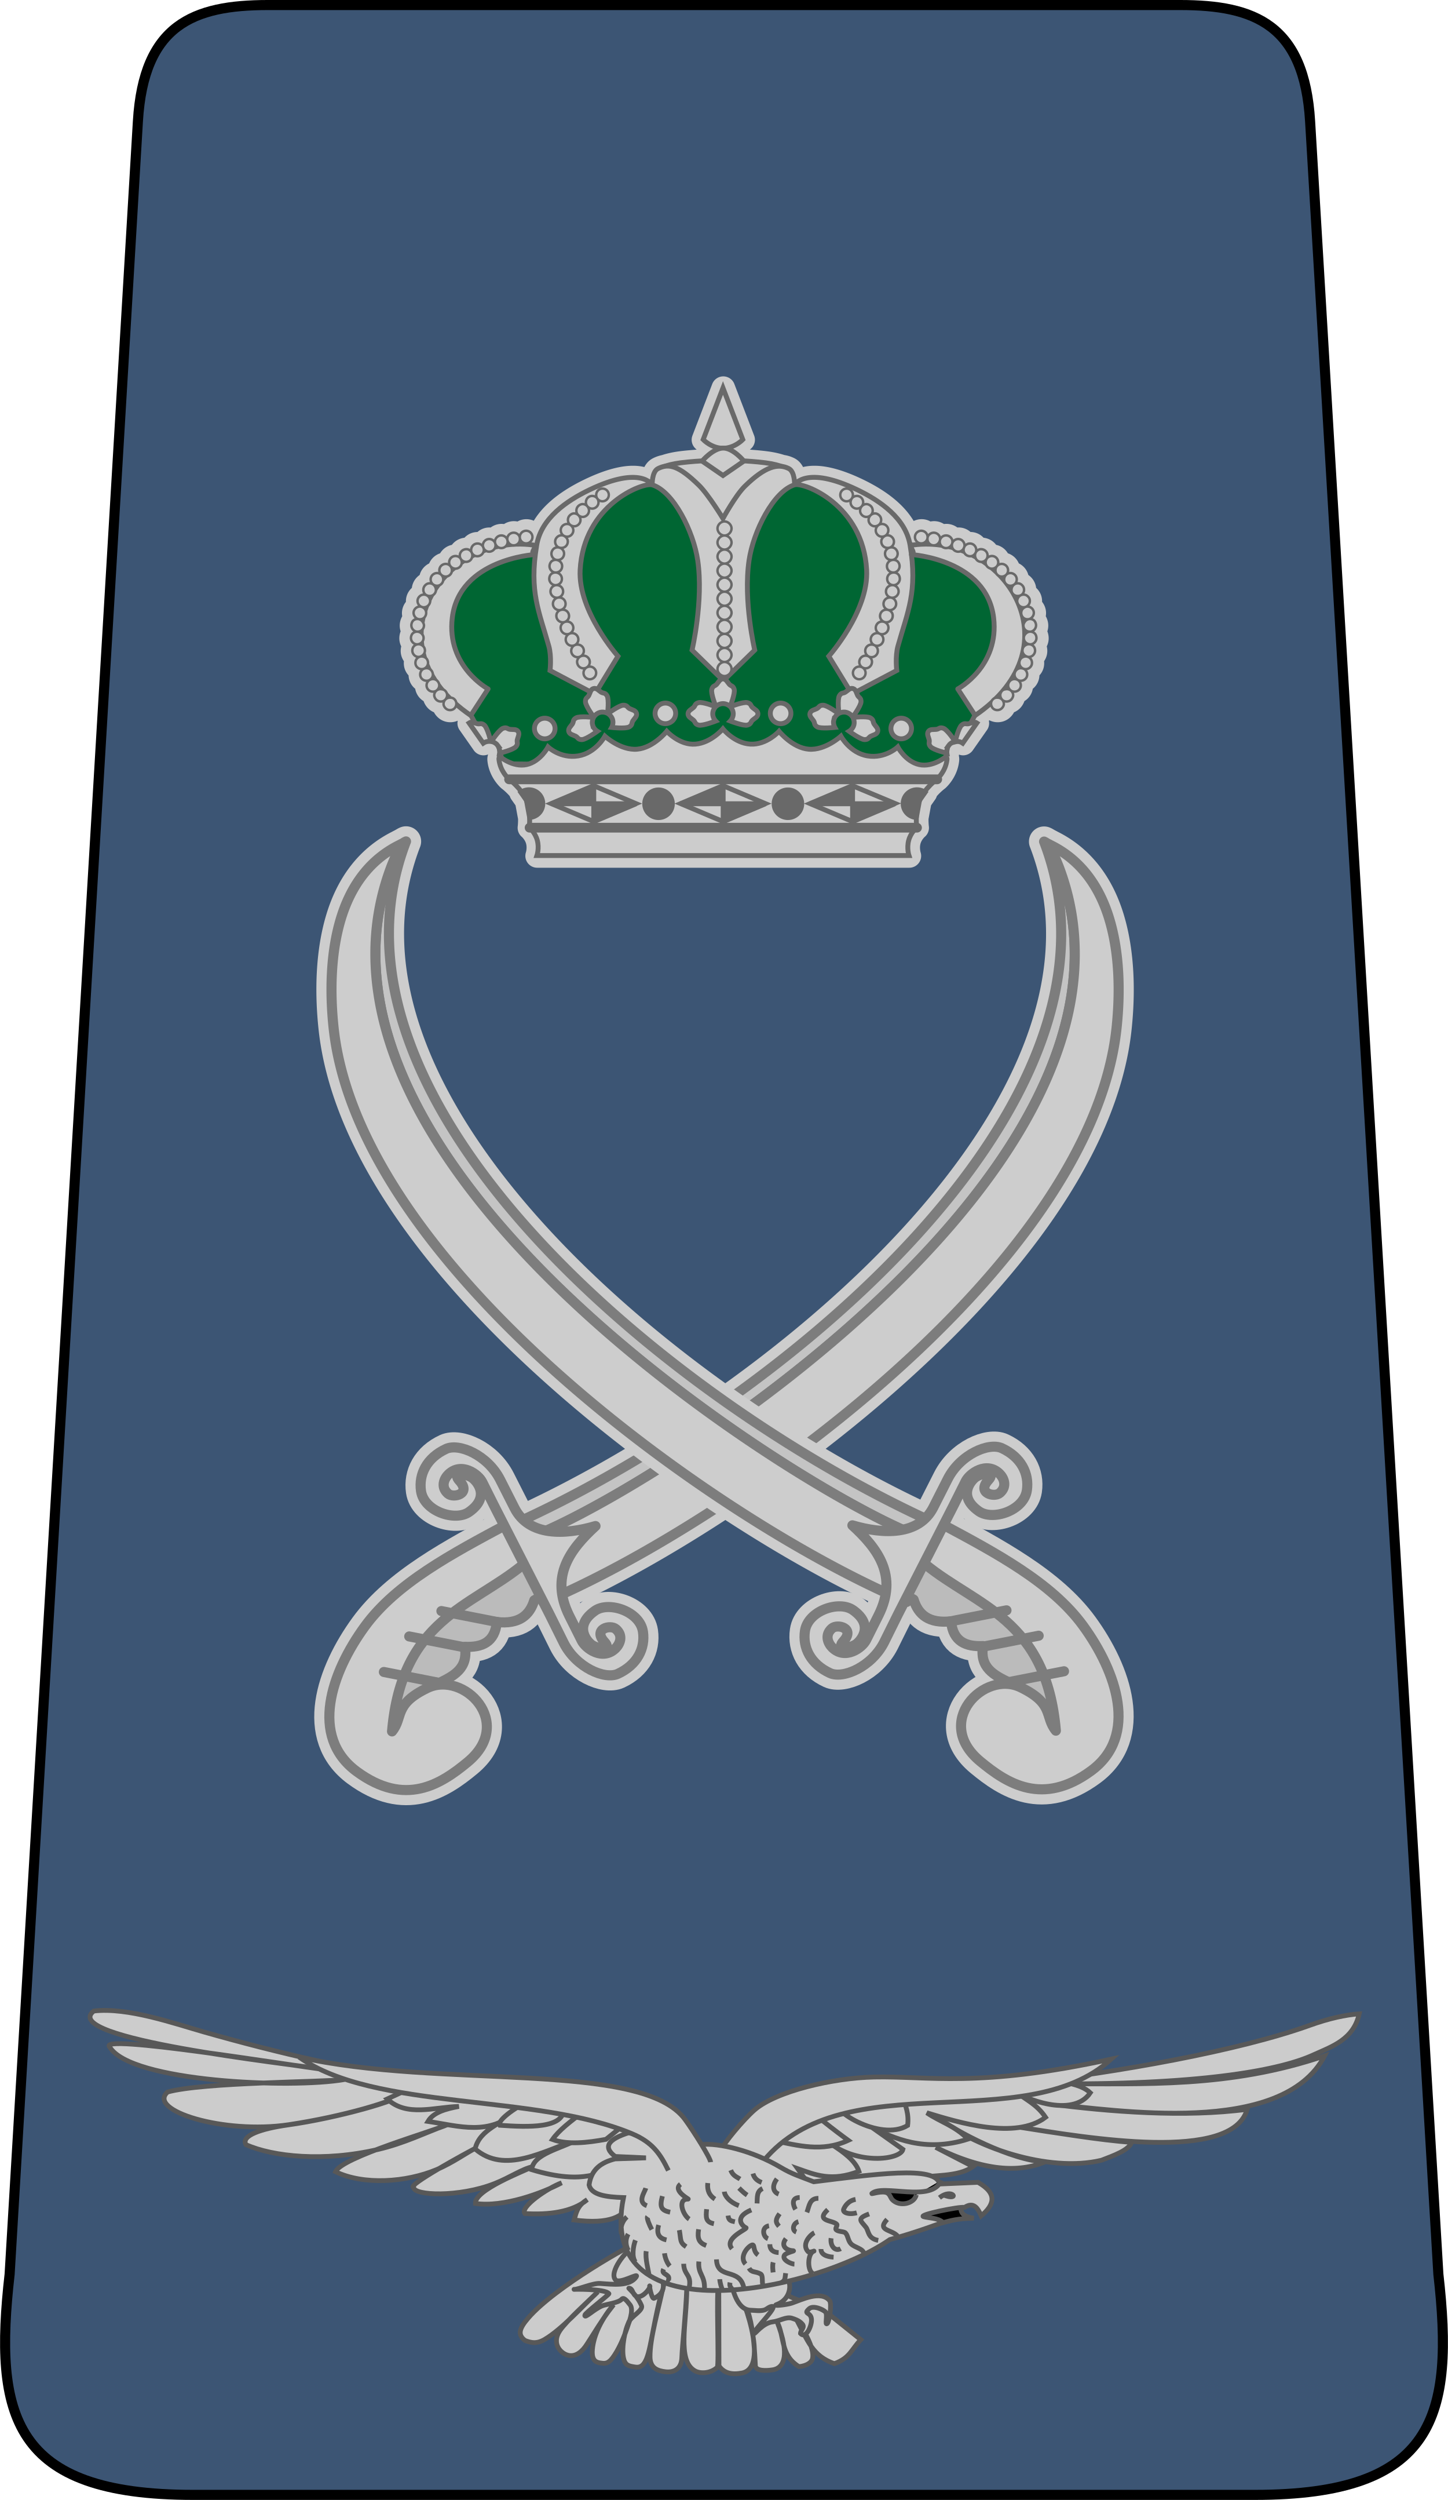 <svg xmlns="http://www.w3.org/2000/svg" width="444.401" height="766.835" viewBox="0 0 416.626 718.908"><path d="M2262.712 1156.659h145.003c51.92 0 57.448-22.652 52.815-63.459l-36.906-619.09c-1.656-27.773-15.897-33.46-37.374-33.46h-262.528c-21.477 0-35.718 5.687-37.374 33.46l-36.906 619.09c-4.633 40.807.896 63.459 52.815 63.459h145.003z" style="fill:#3c5574;fill-opacity:1;fill-rule:evenodd;stroke:#000;stroke-width:2.9px;stroke-linecap:butt;stroke-linejoin:miter;stroke-opacity:1" transform="translate(-2046.673 -439.2)"/><g style="fill:#ccc;stroke:#585858;stroke-opacity:1"><path style="fill:#ccc;fill-opacity:1;stroke:#585858;stroke-width:2;stroke-linecap:butt;stroke-linejoin:miter;stroke-miterlimit:4;stroke-dasharray:none;stroke-opacity:1" d="M321.988 410.718c-2.298 5.39-7.897 9.068-22.981 7.828.638-2.693.878-6.019 5.05-8.712-5.995 5.485-15.984 7.128-25.759 6.945-2.295-2.58 8.98-11.088 14.774-13.511-7.615 4.522-23.708 11.418-35.608 10.228-.563-5.653 19.42-14.264 23.234-16.415-4.416 1.15-9.303 4.945-15.608 7.767-14.544 6.507-33.748 6.564-33.69 3.074-3.21-.455 21.37-15.384 25.608-17.766-4.118 2.21-9.6 6.752-16.42 9.98-12.392 5.864-30.109 7.906-42.092 2.753 2.29-6.186 40.623-18.96 45.867-21.77-9.093 3.784-17.652 8.606-28.454 11.649-22.471 6.33-43.854 5.028-55.293.524-2.4-3.722 6.215-6.989 17.15-9.026 20.463-3.811 46.68-12.457 48.494-15.662-3.81 3.595-25.614 11.127-48.15 15.552-26.99 5.3-59.617-3.275-51.192-11.357 14.53-4.785 65.173-7.058 73.599-8.548-21.96 4.908-89.26 5.058-98.59-9.122-6.261-5.474 76.258 4.385 90.003 5.334-14.93-1.793-111.874-7.78-97.336-20.062 14.026-2.279 33.642 3.661 46.383 6.68 32.004 7.569 61.978 12.893 93.38 16.412l90.16 7.275z" transform="matrix(.688 .031 -.031 .688 -27.533 341.183)"/><path style="fill:#ccc;fill-opacity:1;stroke:#585858;stroke-width:2;stroke-linecap:butt;stroke-linejoin:miter;stroke-miterlimit:4;stroke-dasharray:none;stroke-opacity:1" d="m233.852 363.746-15.153 7.828c8.474 7.277 19.734 2.482 30.052 1.768-5.442 1.286-10.504 2.877-12.626 6.819 12.885 1.301 26.164 5.226 37.123-6.314-5.64 5.64-15.465 8.49-16.92 16.92 12.862 10.044 28.161-.21 42.931-6.06-6.92 4.324-18.61 6.915-18.94 13.636 22.854 5.831 29.21-1.08 35.103-2.273l11.616-19.445z" transform="matrix(.688 .031 -.031 .688 -27.533 341.183)"/><path style="fill:#000;fill-opacity:1;stroke:#585858;stroke-width:2;stroke-linecap:butt;stroke-linejoin:miter;stroke-miterlimit:4;stroke-dasharray:none;stroke-opacity:1" d="M430.326 416.779c24.908-2.324 21.461-5.662 35.43-6.486-6.86-.771-5.051-3.804-6.191-6.08l-28.228 5.494z" transform="matrix(.688 .031 -.031 .688 -27.533 341.183)"/><path style="fill:#ccc;fill-opacity:1;stroke:#585858;stroke-width:2;stroke-linecap:butt;stroke-linejoin:miter;stroke-miterlimit:4;stroke-dasharray:none;stroke-opacity:1" d="M482.854 353.139c40.148-6.392 90.39-17.642 119.658-29.704 7.62-3.14 14.67-5.008 20.248-5.651-1.873 10.758-10.674 14.111-18.197 17.902-12.718 6.659-43.823 14.455-106.051 16.948 35.966-1.757 71.417-1.35 110.611-16.668-16.39 34.748-85.702 26.528-114.325 25.193 25.554 2.195 57.242 3.18 83.01-1.454-5.345 22.555-65.481 15.018-95.964 11.617 15.994 1.683 35.177 4.068 48.34 4.336-1.056 3.408-7.36 5.9-12.227 8.038-21.903 6.316-53.929-3.026-70.458-15.657 9.012 6.582 33.277 17.558 46.972 17.425-10.826 4.946-25.06 5.12-45.962-4.04l15.91 7.323c-5.984 4.882-17.37 4.086-21.97 5.808l-52.024 21.213-24.748-32.83 46.467-23.233z" transform="matrix(.688 .031 -.031 .688 -27.533 341.183)"/><path style="fill:#ccc;fill-opacity:1;stroke:#585858;stroke-width:2;stroke-linecap:butt;stroke-linejoin:miter;stroke-miterlimit:4;stroke-dasharray:none;stroke-opacity:1" d="M492.73 350.768c7.016 1.08 14.944 1.247 19.286 5-6.923 11.294-28.426 3.241-31.428.715 4.413 3.394 9.126 4.835 13.214 10.357-12.126 10.016-36.019 3.838-49.643.357 5.715 3.532 11.934 4.848 17.648 10.209-17.905 6.566-31.128.85-40.047-2.944l13.114 8.45c-.77 4.126-16.8 7.262-29.33-.423 4.297 2.515 9.682 5.919 11.386 10.379-11.245 4.968-18.298 2.252-25.628.043l7.857 10-38.571-6.429 25.714-30z" transform="matrix(.688 .031 -.031 .688 -27.533 341.183)"/><path style="fill:#ccc;fill-opacity:1;stroke:#585858;stroke-width:2;stroke-linecap:butt;stroke-linejoin:miter;stroke-miterlimit:4;stroke-dasharray:none;stroke-opacity:1" d="M406.335 363.493c-4.048 3.702 18.807 16.885 30.052 9.344.413-4.85-1.228-8.329-2.778-11.87z" transform="matrix(.688 .031 -.031 .688 -27.533 341.183)"/><g style="fill:#ccc;fill-opacity:1;stroke:#585858;stroke-opacity:1"><path style="fill:#ccc;fill-opacity:1;stroke:#585858;stroke-width:2;stroke-linecap:butt;stroke-linejoin:miter;stroke-miterlimit:4;stroke-dasharray:none;stroke-opacity:1" d="M-327.857 303.076c-2.784.693-12.769 7.995-11.216 10.065 12.169.29 26.783.16 26.512-8.135zM-304.643 306.112c-4.834 3.988-9.636 7.976-12.143 11.964 6.313 1.996 14.589.72 22.322-1.071l7.5-6.607z" transform="matrix(.688 .031 -.031 .688 386.772 406.24)"/></g><path style="fill:#ccc;fill-opacity:1;stroke:#585858;stroke-width:2;stroke-linecap:butt;stroke-linejoin:miter;stroke-miterlimit:4;stroke-dasharray:none;stroke-opacity:1" d="M395.729 368.039c1.262 2.273 16.162 12.122 16.162 12.122-10.815 5.58-20.894 3.055-31.062 1.515z" transform="matrix(.688 .031 -.031 .688 -27.533 341.183)"/><path style="fill:#ccc;fill-opacity:1;stroke:#585858;stroke-width:2;stroke-linecap:butt;stroke-linejoin:miter;stroke-miterlimit:4;stroke-dasharray:none;stroke-opacity:1" d="M376.838 390.411c32.13-42.791 108.58-14.386 143.288-49.076-54.927 14.606-76.05 10.42-98.647 11.931-17.212 1.152-40.582 7.729-49.286 15.989-4.448 4.22-12.546 14.925-12.855 16.87M327.73 425.768c-4.048 1.48-35.377 20.975-46.029 34.483-3.684 4.672-4.197 7.232-.951 9.479 2.623.884 4.95 1.28 8.153-.801 7.023-4.563 14.908-14.327 21.326-20.86-3.617 3.88-12.512 12.683-15.054 16.784-2.116 3.414-1.567 6.64.894 8.75 2.463 2.11 6.84 3.103 10.631-3.538 7.468-13.083 7.63-13.038 10.34-16.913-5.904 7.614-8.076 14.925-8.01 19.867.05 3.707 1.707 4.511 3.645 4.68 1.497.131 3.02.473 4.979-2.415 2.126-3.135 4.351-8.227 6.305-15.659-1.796 3.692-2.816 11.133-1.826 15.354.714 3.046 2.202 3.378 4.154 3.642 1.814.245 4.064.706 5.56-3.724 1.826-5.414 2.104-15.508 5.884-32.075-1.889 11.585-4.964 23.733-4.5 31.482.292 4.879 3.792 5.566 6.514 5.812 3.694.334 6.836-1.393 6.782-6.179-.059-5.212.832-18.341.757-29.24.675 14.754-2.927 30.755 5.135 34.594 1.957.932 6.223.903 9.058-1.97.876-.888-2.106-33.004-.89-33.964l1.582 33.288c1.977 2.678 5.013 3.589 9.133 2.695 13.285-1.99-1.867-35.82-4.107-36.697 7.388 8.879 8.99 20.533 10.167 33.286.312 2.217 4.402 1.968 7.31 1.391 4.43-.88 7.237-5.93.904-20.18 3.532 6.161 1.886 13.795 9.969 18.332 2.612-.3 5.27-1.672 5.567-3.72.642-4.424-4.257-11.642-7.556-16.053 5.302 9.03 7.483 15.1 16.732 17.88 6.431-2.665 6.765-6.205 10.588-10.498l-13.536-9.89c-9.781-7.148-22.042-3.338-24.519-16.878z" transform="matrix(.688 .031 -.031 .688 -27.533 341.183)"/><path style="fill:#ccc;fill-opacity:1;stroke:#585858;stroke-width:2;stroke-linecap:butt;stroke-linejoin:miter;stroke-miterlimit:4;stroke-dasharray:none;stroke-opacity:1" d="M323.802 429.34c-2.46.708-9.459 10.362-6.428 13.393 1.852 1.851 9.976-3.818 8.571-1.608-2.622 4.124-9.42 3.521-14.948 3.4-3.005-.067-8.94 2.927-10.678 2.959-1.13.02 12.963-.966 14.555 1.141.284.285-9.614 8.489-9.65 9.438-.063 1.624 3.545-2.54 7.014-4.217 1.648-.797 6.731-1.497 8.076-3.143.769-.941 1.936.177 3.663 2.257 1.802 2.17-.641 8.705-.247 7.224.655-2.462 5.943-5.19 4.965-7.234-1.976-4.13-5.82-7.003-5.607-7.003 1.433 0 1.53 1.622 2.5 2.678 2.496 2.721 6.671-3.176 6.25-3.928-.552-.985.954 5.505 1.964 5 10.291-5.146-3.719-18.264-10-20.357zM365.93 442.537c1.998 7.245 4.937 10.401 8.45 10.327 1.683-.035 3.817.25 5.577-.315 1.144-.367 1.859-1.45 3.145-1.678 3.196-.568-7.763 10.81-6.819 11.617.326.279 3.393-4.538 7.485-5.188 2.954-.47 5.49-2.503 7.92-1.883 3.097.79 3.904 1.705 4.444 2.219 1.349 1.283-.57 2.507-.53 3.968 2.347 2.379 4.68-3.483 4.294-6.187-.452-3.159-3.725-1.705-1.137-4.293 1.609-1.609 5.895.086 6.819 1.01 1.155 1.156-.146 5.954 1.01 4.798.849-.849 1.597-8.402.505-9.596-3.835-4.192-11.648.185-15.657 1.767-2.15.849-8.446 1.778-6.314.884 7.875-3.3 5.689-14.308-.285-12.661z" transform="matrix(.688 .031 -.031 .688 -27.533 341.183)"/><path d="M350.588 384.697c7.09-1.158 21.593 1.594 33.546 7.973 4.894 2.613 7.766 3.275 14.132 5.42 24.566-4.15 50.98-9.262 52.5-1.429l16.072-1.428c8.527 4.37 7.185 9.083 1.964 13.928-1.598-3.245-3.432-5.835-7.143-3.214-2.149-.346-19.49 4.038-16.882 4.64 2.148.496 6.07.215 8.146 2.01 0 0-11.836 5.062-21.8 8.171-29.208 22.46-121.248 46.94-111.964-12.5-7.231.098-13.487-.48-14.597-4.621.586-6.654 4.794-9.686 10.354-11.365l12.88-1.01h-12.88c-5.67-3.883-2.83-7.17 5.051-10.101 10.266 1.107 22.936-.592 30.62 3.526z" style="fill:#ccc;fill-opacity:1;stroke:#585858;stroke-width:2;stroke-linecap:butt;stroke-linejoin:miter;stroke-miterlimit:4;stroke-dasharray:none;stroke-opacity:1" transform="matrix(.688 .031 -.031 .688 -27.533 341.183)"/><path d="M337.374 396.125c-3.565-6.618-7.094-11.421-15.664-14.586-41.23-15.225-107.894-4.67-140.586-25.77 59.03 10.744 143.213-5.21 162.323 18.843 3.814 4.801 11.118 15.282 11.427 17.228M451.035 402.384c5.352-4.66 8.995 1.316 1.515-1.263" style="fill:#ccc;fill-opacity:1;stroke:#585858;stroke-width:2;stroke-linecap:butt;stroke-linejoin:miter;stroke-miterlimit:4;stroke-dasharray:none;stroke-opacity:1" transform="matrix(.688 .031 -.031 .688 -27.533 341.183)"/><path style="fill:#000;fill-opacity:1;stroke:#585858;stroke-width:2;stroke-linecap:butt;stroke-linejoin:miter;stroke-miterlimit:4;stroke-dasharray:none;stroke-opacity:1" d="M451.413 395.06c-3.047 9.805-24.327 2.483-28.663 6.819-.444.444 4.331-1.56 6.44-.505 1.142.57 1.452 1.957 2.147 2.651 3.034 3.034 9.336 1.433 9.975-2.399" transform="matrix(.688 .031 -.031 .688 -27.533 341.183)"/><path style="fill:#ccc;fill-opacity:1;stroke:#585858;stroke-width:2;stroke-linecap:butt;stroke-linejoin:miter;stroke-miterlimit:4;stroke-dasharray:none;stroke-opacity:1" d="M328.301 403.9c-.402 1.763-3.405 5.935.758 7.323M329.564 415.768c-.425.615.967 3.549 2.02 5.304M334.362 419.051c-.931 3.876.549 5.564 3.535 6.061M335.372 406.93c-.987 4.581-.32 5.923 3.536 6.566M342.696 401.626c-3.27 2.742 3.853 6.061 3.535 6.061-4.738 0-2.003 6.677.758 8.334M354.06 400.616c-.17 3.148.892 5.131 3.283 6.566M361.13 403.9c.298 1.896 2.488 4.28 6.314 5.555M363.404 394.808c.987 2.292 2.686 2.722 4.04 3.535M372.748 395.818c.63 1.953 1.967 2.928 3.788 3.535M367.192 402.131c1.482 1.333 2.285 2.028 3.535 2.778M377.04 401.879c-2.413 1.294-2.02 3.468-2.02 6.313M382.85 397.586c-2.238 3.327-1.14 5.597 1.01 6.313M392.698 404.91c-3.756.281-2.502 3.57-1.515 5.05M400.527 404.91c-3.76.175-3.639 3.34-4.546 6.06M416.058 404.657c-3.094.706-4.397 3.123-4.805 4.38-.442 1.364 2.347 2.247 5.563 1.176M421.993 410.465c-5.462 2.246-3.157 3.149-1.046 5.67 1.202 1.436.947 4.615 5.339 5.19M429.598 412.413c-4.33 5.136 2.464 3.953 4.883 6.977M404.655 409.448c-5.084 5.243 2.297 4.216 4.012 5.93.509.51-.714 1.728-.174 2.268.94.94 3.267.477 4.011 1.221 1.074 1.074 1.146 3.065 2.442 4.36 1.616 1.616 5.284 1.702 5.669 4.012M406.574 421.309c-.31 3.05 1.792 5.623 4.186 4.186M402.562 426.018c.053 3.08 4.505 3.14 5.407 3.14M392.62 415.03c-2.142.674-2.749 3.677-.697 4.36M384.597 412.065c-1.615 2.483-1.637 3.595 0 5.232M380.411 417.297c-3.175.675-2.387 4.67-.174 5.407M381.109 424.972c.122 2.356 1.6 3.314 3.837 3.314M382.853 432.472c-.3 1.388-.02 3.018.174 4.186M387.737 422.355c-2.16 3.004.268 4.884 3.14 4.884 1.355 0-2.883.88-3.49 2.093-.992 1.986 3.09 3.489 4.361 3.489M372.737 411.018c-7.615 3.59-3.003 7.2-1.92 7.5 1.26.35-9.357 4.725-5.406 9.07M363.143 413.809c.352 2.04 1.198 2.147 2.966 2.442M354.074 411.541c-.189 3.61-.135 5.356 3.314 5.93M351.108 420.088c-.42 3.94.387 5.594 3.489 6.628M343.085 420.786c.93 4.023.301 5.1 3.14 6.802M337.33 430.728c.307 1.998 1.38 4.17 2.441 5.232M329.655 430.204c-.361 3.05 1.27 7.799 1.657 10.117M324.945 425.844c-.847 2.489-1.316 7.16.436 9.07M321.806 423.402c-1.252 2.43-.778 4.924.349 6.802M320.934 416.25c-2.118 2.127-2.633 5.01-1.919 7.152M345.527 434.74c.33 4.988 3.698 4.146 2.703 10.116M351.806 433.518c-.21 5.472 2.878 5.464 2.878 11.425M359.132 432.297c.684 8.665 9.827 2.772 11.948 11.338M360.876 440.495c.116 1.518.98 3.705 1.22 4.186M365.236 441.716c-.314 1.863.56 1.819 1.221 3.14M376.4 429.681c-2.526-1.707-1.308-4.81-2.934-3.952-1.93 1.018-4.835 5.254-2.125 7.964M372.911 435.35c1.133 1.949 2.541 1.033 4.884 2.18 1.205.59.62 3.422 1.22 4.622M388.26 436.745c-.21 2.826-.09 3.026-1.831 4.186M399.478 419.33c-1.35.717-5.415 4.877-2.268 8.024.514.513 2.689-.442 2.442-.349-2.79 1.055-2.464 8.69.174 9.419M337.242 437.356c-.768 1.842.854 1.725 2.006 2.878.874.874-.32 1.971.61 2.529" transform="matrix(.688 .031 -.031 .688 -27.533 341.183)"/></g><g style="fill:#cdcdcd;fill-opacity:1;stroke:#cdcdcd;stroke-width:3;stroke-linecap:round;stroke-linejoin:round;stroke-miterlimit:4;stroke-dasharray:none;stroke-opacity:1"><g style="fill:#cdcdcd;fill-opacity:1;stroke:#cdcdcd;stroke-width:7.179;stroke-linecap:round;stroke-linejoin:round;stroke-miterlimit:4;stroke-dasharray:none;stroke-opacity:1"><path d="M1519.606 531.788c2.25-.365 4.482-.653 6.668-.767a58.284 58.284 0 0 1 7.309.074c2.395.176 4.749.499 7.062.96a59.215 59.215 0 0 1 6.82 1.796 63.346 63.346 0 0 1 6.575 2.572c2.151.98 4.264 2.08 6.334 3.293a78.946 78.946 0 0 1 6.09 3.963 90.367 90.367 0 0 1 5.847 4.576 104.211 104.211 0 0 1 5.606 5.133 120.394 120.394 0 0 1 5.363 5.635c3.495 3.912 6.83 8.125 10.004 12.562 3.174 4.437 6.189 9.098 9.043 13.912a243.468 243.468 0 0 1 8.084 14.828 293.12 293.12 0 0 1 7.127 15.3 336.365 336.365 0 0 1 6.178 15.335 363.636 363.636 0 0 1 5.226 14.928 364.708 364.708 0 0 1 4.281 14.084 329.01 329.01 0 0 1 3.338 12.8 253.57 253.57 0 0 1 2.399 11.077c.643 3.356 1.13 6.35 1.46 8.912.332 2.561.509 4.688.53 6.309l-1.473 3.017-2.463.434c-8.01-67.89-51.222-174.68-118.326-169.864.28-.342.628-.548.918-.869z" style="fill:#c4c4c4;fill-opacity:1;fill-rule:evenodd;stroke:#cdcdcd;stroke-width:7.179;stroke-linecap:round;stroke-linejoin:round;stroke-miterlimit:4;stroke-dasharray:none;stroke-opacity:1" transform="scale(1.212) rotate(72.999 1108.274 -492.56)"/><path d="M1540.75 523.22c8.475.02 17.482 2.598 25.266 5.914 53.063 22.604 85.888 123.394 90.53 169.951l-17.069 3.002 1.473-3.017c-.021-1.62-.198-3.748-.53-6.31-.33-2.56-.817-5.555-1.46-8.911a253.57 253.57 0 0 0-2.399-11.076 329.01 329.01 0 0 0-3.337-12.801 364.708 364.708 0 0 0-4.282-14.084 363.636 363.636 0 0 0-5.226-14.928 336.365 336.365 0 0 0-6.178-15.336 293.12 293.12 0 0 0-7.127-15.299 243.413 243.413 0 0 0-8.084-14.828c-2.854-4.814-5.869-9.475-9.043-13.912-3.174-4.437-6.508-8.65-10.004-12.562a120.394 120.394 0 0 0-5.363-5.635 104.173 104.173 0 0 0-5.606-5.133 90.367 90.367 0 0 0-5.847-4.576 78.946 78.946 0 0 0-6.09-3.963 69.956 69.956 0 0 0-6.334-3.293 63.346 63.346 0 0 0-6.574-2.572 59.215 59.215 0 0 0-6.82-1.795 57.444 57.444 0 0 0-7.063-.961 58.276 58.276 0 0 0-7.309-.074c-2.186.114-4.417.402-6.668.767 5.58-6.169 13.09-8.587 21.145-8.568z" style="fill:#cdcdcd;fill-opacity:1;fill-rule:evenodd;stroke:#cdcdcd;stroke-width:7.179;stroke-linecap:round;stroke-linejoin:round;stroke-miterlimit:4;stroke-dasharray:none;stroke-opacity:1" transform="scale(1.212) rotate(72.999 1108.274 -492.56)"/></g><g style="fill:#cdcdcd;fill-opacity:1;stroke:#cdcdcd;stroke-width:3;stroke-linecap:round;stroke-linejoin:round;stroke-miterlimit:4;stroke-dasharray:none;stroke-opacity:1"><path d="M1861.364 631.806c-.456.274-.913.553-1.37.83-1.514-.346-2.828.097-3.724 2.14-1.856-.845-2.941.027-3.714 1.518-1.693-1.378-3.051-.487-4.418.437-1.715-.17-3.511-.762-5.419-1.94l-3.534 5.004 3.616 2.088 13.667-.398 6.743-5.015z" style="fill:#bbb;fill-opacity:1;fill-rule:evenodd;stroke:#cdcdcd;stroke-width:3;stroke-linecap:round;stroke-linejoin:round;stroke-miterlimit:4;stroke-dasharray:none;stroke-opacity:1" transform="scale(2.9 -2.9) rotate(60 1641.809 -1327.921)"/><path d="m1856.325 634.634-1.863 5.449M1848.238 636.557l-1.863 5.448M1852.548 636.142l-1.863 5.448M1862.425 635.396c-6.162 2.352-10.678 7.683-20.748 2.962 1.768-.294 2.396 1.23 5.487-.89 3.297-2.261 1.38-9.259-4.365-7.128-3.247 1.204-6.98 3.129-6.315 9.075.649 5.8 7.226 7.086 12.853 6.485 5.273-.563 10.576-3.882 15.872-7.176" style="fill:#cdcdcd;fill-opacity:1;fill-rule:evenodd;stroke:#cdcdcd;stroke-width:3;stroke-linecap:round;stroke-linejoin:round;stroke-miterlimit:4;stroke-dasharray:none;stroke-opacity:1" transform="scale(2.9 -2.9) rotate(60 1641.809 -1327.921)"/><path style="fill:#cdcdcd;fill-opacity:1;fill-rule:evenodd;stroke:#cdcdcd;stroke-width:3;stroke-linecap:round;stroke-linejoin:round;stroke-miterlimit:4;stroke-dasharray:none;stroke-opacity:1" d="m1866.938 638.912 1.715 2.63c1.503 2.303 1.124 5.36-.036 6.18-1.716 1.21-3.536 1.111-4.86.064-1.6-1.264-.946-4.45.58-5.163 2.52-1.176 3.099 1.077 3.098 1.494 0 1.003-.591 1.823-.881.89-.533-1.713-1.822-.38-1.683.325.198 1.012 1.132 1.077 1.672.925 1.726-.485 1.507-2.555 1.024-3.287l-1.505-2.283-6.547-10.107-1.724-2.594c-1.503-2.304-1.124-5.361.036-6.18 1.716-1.211 3.536-1.112 4.86-.065 1.6 1.264.946 4.45-.58 5.162-2.519 1.177-3.099-1.076-3.097-1.493 0-1.003.59-1.823.88-.89.533 1.713 1.822.38 1.683-.326-.198-1.01-1.132-1.076-1.672-.924-1.726.485-1.507 2.554-1.024 3.286l1.505 2.284c2.43 3.686 5.8 3.231 9.025 2.216-2.3 2.191-4.198 5.206-2.47 7.856z" transform="scale(2.9 -2.9) rotate(60 1641.809 -1327.921)"/></g></g><g style="fill:#cdcdcd;fill-opacity:1;stroke:#7d7d7d;stroke-width:1;stroke-linecap:round;stroke-linejoin:round;stroke-miterlimit:4;stroke-dasharray:none;stroke-opacity:1"><g style="fill:#cdcdcd;fill-opacity:1;stroke:#7d7d7d;stroke-width:2.393;stroke-linecap:round;stroke-linejoin:round;stroke-miterlimit:4;stroke-dasharray:none;stroke-opacity:1"><path style="fill:#c4c4c4;fill-opacity:1;fill-rule:evenodd;stroke:#7d7d7d;stroke-width:2.393;stroke-linecap:round;stroke-linejoin:round;stroke-miterlimit:4;stroke-dasharray:none;stroke-opacity:1" d="M1519.606 531.788c2.25-.365 4.482-.653 6.668-.767a58.284 58.284 0 0 1 7.309.074c2.395.176 4.749.499 7.062.96a59.215 59.215 0 0 1 6.82 1.796 63.346 63.346 0 0 1 6.575 2.572c2.151.98 4.264 2.08 6.334 3.293a78.946 78.946 0 0 1 6.09 3.963 90.367 90.367 0 0 1 5.847 4.576 104.211 104.211 0 0 1 5.606 5.133 120.394 120.394 0 0 1 5.363 5.635c3.495 3.912 6.83 8.125 10.004 12.562 3.174 4.437 6.189 9.098 9.043 13.912a243.468 243.468 0 0 1 8.084 14.828 293.12 293.12 0 0 1 7.127 15.3 336.365 336.365 0 0 1 6.178 15.335 363.636 363.636 0 0 1 5.226 14.928 364.708 364.708 0 0 1 4.281 14.084 329.01 329.01 0 0 1 3.338 12.8 253.57 253.57 0 0 1 2.399 11.077c.643 3.356 1.13 6.35 1.46 8.912.332 2.561.509 4.688.53 6.309l-1.473 3.017-2.463.434c-8.01-67.89-51.222-174.68-118.326-169.864.28-.342.628-.548.918-.869z" transform="scale(1.212) rotate(72.999 1108.274 -492.56)"/><path style="fill:#cdcdcd;fill-opacity:1;fill-rule:evenodd;stroke:#7d7d7d;stroke-width:2.393;stroke-linecap:round;stroke-linejoin:round;stroke-miterlimit:4;stroke-dasharray:none;stroke-opacity:1" d="M1540.75 523.22c8.475.02 17.482 2.598 25.266 5.914 53.063 22.604 85.888 123.394 90.53 169.951l-17.069 3.002 1.473-3.017c-.021-1.62-.198-3.748-.53-6.31-.33-2.56-.817-5.555-1.46-8.911a253.57 253.57 0 0 0-2.399-11.076 329.01 329.01 0 0 0-3.337-12.801 364.708 364.708 0 0 0-4.282-14.084 363.636 363.636 0 0 0-5.226-14.928 336.365 336.365 0 0 0-6.178-15.336 293.12 293.12 0 0 0-7.127-15.299 243.413 243.413 0 0 0-8.084-14.828c-2.854-4.814-5.869-9.475-9.043-13.912-3.174-4.437-6.508-8.65-10.004-12.562a120.394 120.394 0 0 0-5.363-5.635 104.173 104.173 0 0 0-5.606-5.133 90.367 90.367 0 0 0-5.847-4.576 78.946 78.946 0 0 0-6.09-3.963 69.956 69.956 0 0 0-6.334-3.293 63.346 63.346 0 0 0-6.574-2.572 59.215 59.215 0 0 0-6.82-1.795 57.444 57.444 0 0 0-7.063-.961 58.276 58.276 0 0 0-7.309-.074c-2.186.114-4.417.402-6.668.767 5.58-6.169 13.09-8.587 21.145-8.568z" transform="scale(1.212) rotate(72.999 1108.274 -492.56)"/></g><g style="fill:#cdcdcd;fill-opacity:1;stroke:#7d7d7d;stroke-width:1;stroke-linecap:round;stroke-linejoin:round;stroke-miterlimit:4;stroke-dasharray:none;stroke-opacity:1"><path style="fill:#bbb;fill-opacity:1;fill-rule:evenodd;stroke:#7d7d7d;stroke-width:1;stroke-linecap:round;stroke-linejoin:round;stroke-miterlimit:4;stroke-dasharray:none;stroke-opacity:1" d="M1861.364 631.806c-.456.274-.913.553-1.37.83-1.514-.346-2.828.097-3.724 2.14-1.856-.845-2.941.027-3.714 1.518-1.693-1.378-3.051-.487-4.418.437-1.715-.17-3.511-.762-5.419-1.94l-3.534 5.004 3.616 2.088 13.667-.398 6.743-5.015z" transform="scale(2.9 -2.9) rotate(60 1641.809 -1327.921)"/><path style="fill:#cdcdcd;fill-opacity:1;fill-rule:evenodd;stroke:#7d7d7d;stroke-width:1;stroke-linecap:round;stroke-linejoin:round;stroke-miterlimit:4;stroke-dasharray:none;stroke-opacity:1" d="m1856.325 634.634-1.863 5.449M1848.238 636.557l-1.863 5.448M1852.548 636.142l-1.863 5.448M1862.425 635.396c-6.162 2.352-10.678 7.683-20.748 2.962 1.768-.294 2.396 1.23 5.487-.89 3.297-2.261 1.38-9.259-4.365-7.128-3.247 1.204-6.98 3.129-6.315 9.075.649 5.8 7.226 7.086 12.853 6.485 5.273-.563 10.576-3.882 15.872-7.176" transform="scale(2.9 -2.9) rotate(60 1641.809 -1327.921)"/><path d="m1866.938 638.912 1.715 2.63c1.503 2.303 1.124 5.36-.036 6.18-1.716 1.21-3.536 1.111-4.86.064-1.6-1.264-.946-4.45.58-5.163 2.52-1.176 3.099 1.077 3.098 1.494 0 1.003-.591 1.823-.881.89-.533-1.713-1.822-.38-1.683.325.198 1.012 1.132 1.077 1.672.925 1.726-.485 1.507-2.555 1.024-3.287l-1.505-2.283-6.547-10.107-1.724-2.594c-1.503-2.304-1.124-5.361.036-6.18 1.716-1.211 3.536-1.112 4.86-.065 1.6 1.264.946 4.45-.58 5.162-2.519 1.177-3.099-1.076-3.097-1.493 0-1.003.59-1.823.88-.89.533 1.713 1.822.38 1.683-.326-.198-1.01-1.132-1.076-1.672-.924-1.726.485-1.507 2.554-1.024 3.286l1.505 2.284c2.43 3.686 5.8 3.231 9.025 2.216-2.3 2.191-4.198 5.206-2.47 7.856z" style="fill:#cdcdcd;fill-opacity:1;fill-rule:evenodd;stroke:#7d7d7d;stroke-width:1;stroke-linecap:round;stroke-linejoin:round;stroke-miterlimit:4;stroke-dasharray:none;stroke-opacity:1" transform="scale(2.9 -2.9) rotate(60 1641.809 -1327.921)"/></g></g><g style="fill:#cdcdcd;fill-opacity:1;stroke:#cdcdcd;stroke-width:3;stroke-linecap:round;stroke-linejoin:round;stroke-miterlimit:4;stroke-dasharray:none;stroke-opacity:1"><g style="fill:#cdcdcd;fill-opacity:1;stroke:#cdcdcd;stroke-width:7.179;stroke-linecap:round;stroke-linejoin:round;stroke-miterlimit:4;stroke-dasharray:none;stroke-opacity:1"><path style="fill:#c4c4c4;fill-opacity:1;fill-rule:evenodd;stroke:#cdcdcd;stroke-width:7.179;stroke-linecap:round;stroke-linejoin:round;stroke-miterlimit:4;stroke-dasharray:none;stroke-opacity:1" d="M1519.606 531.788c2.25-.365 4.482-.653 6.668-.767a58.284 58.284 0 0 1 7.309.074c2.395.176 4.749.499 7.062.96a59.215 59.215 0 0 1 6.82 1.796 63.346 63.346 0 0 1 6.575 2.572c2.151.98 4.264 2.08 6.334 3.293a78.946 78.946 0 0 1 6.09 3.963 90.367 90.367 0 0 1 5.847 4.576 104.211 104.211 0 0 1 5.606 5.133 120.394 120.394 0 0 1 5.363 5.635c3.495 3.912 6.83 8.125 10.004 12.562 3.174 4.437 6.189 9.098 9.043 13.912a243.468 243.468 0 0 1 8.084 14.828 293.12 293.12 0 0 1 7.127 15.3 336.365 336.365 0 0 1 6.178 15.335 363.636 363.636 0 0 1 5.226 14.928 364.708 364.708 0 0 1 4.281 14.084 329.01 329.01 0 0 1 3.338 12.8 253.57 253.57 0 0 1 2.399 11.077c.643 3.356 1.13 6.35 1.46 8.912.332 2.561.509 4.688.53 6.309l-1.473 3.017-2.463.434c-8.01-67.89-51.222-174.68-118.326-169.864.28-.342.628-.548.918-.869z" transform="matrix(-.354 1.159 1.159 .354 37.088 -1706.753)"/><path style="fill:#cdcdcd;fill-opacity:1;fill-rule:evenodd;stroke:#cdcdcd;stroke-width:7.179;stroke-linecap:round;stroke-linejoin:round;stroke-miterlimit:4;stroke-dasharray:none;stroke-opacity:1" d="M1540.75 523.22c8.475.02 17.482 2.598 25.266 5.914 53.063 22.604 85.888 123.394 90.53 169.951l-17.069 3.002 1.473-3.017c-.021-1.62-.198-3.748-.53-6.31-.33-2.56-.817-5.555-1.46-8.911a253.57 253.57 0 0 0-2.399-11.076 329.01 329.01 0 0 0-3.337-12.801 364.708 364.708 0 0 0-4.282-14.084 363.636 363.636 0 0 0-5.226-14.928 336.365 336.365 0 0 0-6.178-15.336 293.12 293.12 0 0 0-7.127-15.299 243.413 243.413 0 0 0-8.084-14.828c-2.854-4.814-5.869-9.475-9.043-13.912-3.174-4.437-6.508-8.65-10.004-12.562a120.394 120.394 0 0 0-5.363-5.635 104.173 104.173 0 0 0-5.606-5.133 90.367 90.367 0 0 0-5.847-4.576 78.946 78.946 0 0 0-6.09-3.963 69.956 69.956 0 0 0-6.334-3.293 63.346 63.346 0 0 0-6.574-2.572 59.215 59.215 0 0 0-6.82-1.795 57.444 57.444 0 0 0-7.063-.961 58.276 58.276 0 0 0-7.309-.074c-2.186.114-4.417.402-6.668.767 5.58-6.169 13.09-8.587 21.145-8.568z" transform="matrix(-.354 1.159 1.159 .354 37.088 -1706.753)"/></g><g style="fill:#cdcdcd;fill-opacity:1;stroke:#cdcdcd;stroke-width:3;stroke-linecap:round;stroke-linejoin:round;stroke-miterlimit:4;stroke-dasharray:none;stroke-opacity:1"><path style="fill:#bbb;fill-opacity:1;fill-rule:evenodd;stroke:#cdcdcd;stroke-width:3;stroke-linecap:round;stroke-linejoin:round;stroke-miterlimit:4;stroke-dasharray:none;stroke-opacity:1" d="M1861.364 631.806c-.456.274-.913.553-1.37.83-1.514-.346-2.828.097-3.724 2.14-1.856-.845-2.941.027-3.714 1.518-1.693-1.378-3.051-.487-4.418.437-1.715-.17-3.511-.762-5.419-1.94l-3.534 5.004 3.616 2.088 13.667-.398 6.743-5.015z" transform="rotate(-120 2431.597 2628.543) scale(2.9)"/><path style="fill:#cdcdcd;fill-opacity:1;fill-rule:evenodd;stroke:#cdcdcd;stroke-width:3;stroke-linecap:round;stroke-linejoin:round;stroke-miterlimit:4;stroke-dasharray:none;stroke-opacity:1" d="m1856.325 634.634-1.863 5.449M1848.238 636.557l-1.863 5.448M1852.548 636.142l-1.863 5.448M1862.425 635.396c-6.162 2.352-10.678 7.683-20.748 2.962 1.768-.294 2.396 1.23 5.487-.89 3.297-2.261 1.38-9.259-4.365-7.128-3.247 1.204-6.98 3.129-6.315 9.075.649 5.8 7.226 7.086 12.853 6.485 5.273-.563 10.576-3.882 15.872-7.176" transform="rotate(-120 2431.597 2628.543) scale(2.9)"/><path d="m1866.938 638.912 1.715 2.63c1.503 2.303 1.124 5.36-.036 6.18-1.716 1.21-3.536 1.111-4.86.064-1.6-1.264-.946-4.45.58-5.163 2.52-1.176 3.099 1.077 3.098 1.494 0 1.003-.591 1.823-.881.89-.533-1.713-1.822-.38-1.683.325.198 1.012 1.132 1.077 1.672.925 1.726-.485 1.507-2.555 1.024-3.287l-1.505-2.283-6.547-10.107-1.724-2.594c-1.503-2.304-1.124-5.361.036-6.18 1.716-1.211 3.536-1.112 4.86-.065 1.6 1.264.946 4.45-.58 5.162-2.519 1.177-3.099-1.076-3.097-1.493 0-1.003.59-1.823.88-.89.533 1.713 1.822.38 1.683-.326-.198-1.01-1.132-1.076-1.672-.924-1.726.485-1.507 2.554-1.024 3.286l1.505 2.284c2.43 3.686 5.8 3.231 9.025 2.216-2.3 2.191-4.198 5.206-2.47 7.856z" style="fill:#cdcdcd;fill-opacity:1;fill-rule:evenodd;stroke:#cdcdcd;stroke-width:3;stroke-linecap:round;stroke-linejoin:round;stroke-miterlimit:4;stroke-dasharray:none;stroke-opacity:1" transform="rotate(-120 2431.597 2628.543) scale(2.9)"/></g></g><g style="fill:#cdcdcd;fill-opacity:1;stroke:#7d7d7d;stroke-width:1;stroke-linecap:round;stroke-linejoin:round;stroke-miterlimit:4;stroke-dasharray:none;stroke-opacity:1"><g style="fill:#cdcdcd;fill-opacity:1;stroke:#7d7d7d;stroke-width:2.393;stroke-linecap:round;stroke-linejoin:round;stroke-miterlimit:4;stroke-dasharray:none;stroke-opacity:1"><path d="M1519.606 531.788c2.25-.365 4.482-.653 6.668-.767a58.284 58.284 0 0 1 7.309.074c2.395.176 4.749.499 7.062.96a59.215 59.215 0 0 1 6.82 1.796 63.346 63.346 0 0 1 6.575 2.572c2.151.98 4.264 2.08 6.334 3.293a78.946 78.946 0 0 1 6.09 3.963 90.367 90.367 0 0 1 5.847 4.576 104.211 104.211 0 0 1 5.606 5.133 120.394 120.394 0 0 1 5.363 5.635c3.495 3.912 6.83 8.125 10.004 12.562 3.174 4.437 6.189 9.098 9.043 13.912a243.468 243.468 0 0 1 8.084 14.828 293.12 293.12 0 0 1 7.127 15.3 336.365 336.365 0 0 1 6.178 15.335 363.636 363.636 0 0 1 5.226 14.928 364.708 364.708 0 0 1 4.281 14.084 329.01 329.01 0 0 1 3.338 12.8 253.57 253.57 0 0 1 2.399 11.077c.643 3.356 1.13 6.35 1.46 8.912.332 2.561.509 4.688.53 6.309l-1.473 3.017-2.463.434c-8.01-67.89-51.222-174.68-118.326-169.864.28-.342.628-.548.918-.869z" style="fill:#c4c4c4;fill-opacity:1;fill-rule:evenodd;stroke:#7d7d7d;stroke-width:2.393;stroke-linecap:round;stroke-linejoin:round;stroke-miterlimit:4;stroke-dasharray:none;stroke-opacity:1" transform="matrix(-.354 1.159 1.159 .354 37.088 -1706.753)"/><path d="M1540.75 523.22c8.475.02 17.482 2.598 25.266 5.914 53.063 22.604 85.888 123.394 90.53 169.951l-17.069 3.002 1.473-3.017c-.021-1.62-.198-3.748-.53-6.31-.33-2.56-.817-5.555-1.46-8.911a253.57 253.57 0 0 0-2.399-11.076 329.01 329.01 0 0 0-3.337-12.801 364.708 364.708 0 0 0-4.282-14.084 363.636 363.636 0 0 0-5.226-14.928 336.365 336.365 0 0 0-6.178-15.336 293.12 293.12 0 0 0-7.127-15.299 243.413 243.413 0 0 0-8.084-14.828c-2.854-4.814-5.869-9.475-9.043-13.912-3.174-4.437-6.508-8.65-10.004-12.562a120.394 120.394 0 0 0-5.363-5.635 104.173 104.173 0 0 0-5.606-5.133 90.367 90.367 0 0 0-5.847-4.576 78.946 78.946 0 0 0-6.09-3.963 69.956 69.956 0 0 0-6.334-3.293 63.346 63.346 0 0 0-6.574-2.572 59.215 59.215 0 0 0-6.82-1.795 57.444 57.444 0 0 0-7.063-.961 58.276 58.276 0 0 0-7.309-.074c-2.186.114-4.417.402-6.668.767 5.58-6.169 13.09-8.587 21.145-8.568z" style="fill:#cdcdcd;fill-opacity:1;fill-rule:evenodd;stroke:#7d7d7d;stroke-width:2.393;stroke-linecap:round;stroke-linejoin:round;stroke-miterlimit:4;stroke-dasharray:none;stroke-opacity:1" transform="matrix(-.354 1.159 1.159 .354 37.088 -1706.753)"/></g><g style="fill:#cdcdcd;fill-opacity:1;stroke:#7d7d7d;stroke-width:1;stroke-linecap:round;stroke-linejoin:round;stroke-miterlimit:4;stroke-dasharray:none;stroke-opacity:1"><path d="M1861.364 631.806c-.456.274-.913.553-1.37.83-1.514-.346-2.828.097-3.724 2.14-1.856-.845-2.941.027-3.714 1.518-1.693-1.378-3.051-.487-4.418.437-1.715-.17-3.511-.762-5.419-1.94l-3.534 5.004 3.616 2.088 13.667-.398 6.743-5.015z" style="fill:#bbb;fill-opacity:1;fill-rule:evenodd;stroke:#7d7d7d;stroke-width:1;stroke-linecap:round;stroke-linejoin:round;stroke-miterlimit:4;stroke-dasharray:none;stroke-opacity:1" transform="rotate(-120 2431.597 2628.543) scale(2.9)"/><path d="m1856.325 634.634-1.863 5.449M1848.238 636.557l-1.863 5.448M1852.548 636.142l-1.863 5.448M1862.425 635.396c-6.162 2.352-10.678 7.683-20.748 2.962 1.768-.294 2.396 1.23 5.487-.89 3.297-2.261 1.38-9.259-4.365-7.128-3.247 1.204-6.98 3.129-6.315 9.075.649 5.8 7.226 7.086 12.853 6.485 5.273-.563 10.576-3.882 15.872-7.176" style="fill:#cdcdcd;fill-opacity:1;fill-rule:evenodd;stroke:#7d7d7d;stroke-width:1;stroke-linecap:round;stroke-linejoin:round;stroke-miterlimit:4;stroke-dasharray:none;stroke-opacity:1" transform="rotate(-120 2431.597 2628.543) scale(2.9)"/><path style="fill:#cdcdcd;fill-opacity:1;fill-rule:evenodd;stroke:#7d7d7d;stroke-width:1;stroke-linecap:round;stroke-linejoin:round;stroke-miterlimit:4;stroke-dasharray:none;stroke-opacity:1" d="m1866.938 638.912 1.715 2.63c1.503 2.303 1.124 5.36-.036 6.18-1.716 1.21-3.536 1.111-4.86.064-1.6-1.264-.946-4.45.58-5.163 2.52-1.176 3.099 1.077 3.098 1.494 0 1.003-.591 1.823-.881.89-.533-1.713-1.822-.38-1.683.325.198 1.012 1.132 1.077 1.672.925 1.726-.485 1.507-2.555 1.024-3.287l-1.505-2.283-6.547-10.107-1.724-2.594c-1.503-2.304-1.124-5.361.036-6.18 1.716-1.211 3.536-1.112 4.86-.065 1.6 1.264.946 4.45-.58 5.162-2.519 1.177-3.099-1.076-3.097-1.493 0-1.003.59-1.823.88-.89.533 1.713 1.822.38 1.683-.326-.198-1.01-1.132-1.076-1.672-.924-1.726.485-1.507 2.554-1.024 3.286l1.505 2.284c2.43 3.686 5.8 3.231 9.025 2.216-2.3 2.191-4.198 5.206-2.47 7.856z" transform="rotate(-120 2431.597 2628.543) scale(2.9)"/></g></g><path style="fill:#063;fill-opacity:1;fill-rule:evenodd;stroke:#ccc;stroke-width:6;stroke-linecap:round;stroke-linejoin:round;stroke-miterlimit:4;stroke-dasharray:none;stroke-opacity:1" d="m138.094 1561.178-5.021 13.076s1.98 2.059 4.775 2.18c-2.418.249-4.862 3.062-5 3.222h-.065s-3.014.165-5.435.48c-1.817.238-3.121.583-4.049.903a5.907 5.907 0 0 0-1.682.566c-1.172.587-1.415 2.565-1.464 3.553l-.504.04c-1.202-1.098-5.09-3.154-15.371 1.773-5.943 2.847-12.302 7.293-13.422 14.029-.062.371-.107.717-.16 1.076l-.586.045c.277-.537.58-1.045-.118-1.139a26.017 26.017 0 0 0-4.052-.22c.152-.109.287-.24.394-.397.24-.35.307-.776.252-1.197-.054-.422-.319-.79-.67-1.03-.35-.24-.783-.33-1.2-.251-.87.163-1.495 1.019-1.278 1.877.123.487.432.877.832 1.1-.336.028-.672.06-1.004.103a1.601 1.601 0 0 0-1.774-2.365c-.858.216-1.426 1.128-1.154 1.97.108.334.301.611.547.817-.18.04-.357.083-.535.127a1.598 1.598 0 0 0-.807-1.877 1.605 1.605 0 0 0-1.222-.1c-.842.272-1.342 1.253-1.012 2.074.108.27.274.49.473.664-.129.046-.252.102-.38.15a1.591 1.591 0 0 0-.093-.814 1.602 1.602 0 0 0-2.084-.891c-.821.33-1.237 1.387-.848 2.181.13.268.316.475.53.63-.125.062-.252.122-.375.187a1.595 1.595 0 0 0-1.073-1.629c-.402-.138-.944-.042-1.31.174a1.603 1.603 0 0 0-.57 2.193c.16.274.392.48.656.613-.129.085-.25.179-.377.266a1.874 1.874 0 0 0-.28-.879c-.215-.366-.622-.596-1.04-.67a1.602 1.602 0 0 0-1.198.266c-.725.508-.915 1.58-.363 2.271.229.288.523.478.84.575-.153.13-.316.25-.465.382a1.684 1.684 0 0 0-.375-.957 1.56 1.56 0 0 0-1.106-.558c-.424-.03-.898.15-1.207.441-.643.608-.673 1.674-.039 2.291.293.285.656.44 1.026.469-.174.187-.343.378-.51.57a1.666 1.666 0 0 0-.516-1.039c-.305-.296-.741-.435-1.166-.41-.424.024-.87.266-1.138.596-.56.685-.448 1.752.261 2.281.352.262.763.369 1.157.328-.167.232-.325.468-.483.705v-.01c-.08-.417-.333-.771-.674-1.025-.34-.254-.783-.33-1.2-.25-.418.08-.832.417-1.048.783-.448.763-.207 1.826.592 2.207.402.192.836.235 1.225.135-.138.254-.281.505-.409.764a1.602 1.602 0 0 0-2.04-.963c-.401.142-.812.551-.961.95a1.597 1.597 0 0 0 2.129 2.032c-.095.251-.17.509-.254.764-.21-.36-.547-.587-.938-.734-.398-.15-.862-.068-1.232.14a1.6 1.6 0 0 0-.758.963c-.24.852.338 1.831 1.207 1.999.41.079.794.017 1.115-.157-.054.253-.106.507-.15.762a1.598 1.598 0 0 0-.965-.605 1.61 1.61 0 0 0-1.201.248c-.352.238-.57.741-.616 1.164-.096.88.602 1.746 1.487 1.771.395.011.752-.102 1.04-.303-.013.236-.027.472-.032.71a1.593 1.593 0 0 0-1.008-.407 1.604 1.604 0 0 0-1.147.436c-.309.291-.47.82-.449 1.244.044.884.841 1.63 1.719 1.517.376-.048.705-.205.96-.433.023.226.068.453.098.68a1.591 1.591 0 0 0-1.058-.247 1.604 1.604 0 0 0-1.065.61c-.26.336-.363.882-.277 1.299.178.866 1.055 1.485 1.906 1.242.39-.111.711-.337.936-.63.061.242.109.484.18.725a1.601 1.601 0 0 0-1.116-.096 1.605 1.605 0 0 0-.96.764c-.207.372-.245.932-.098 1.33a1.601 1.601 0 0 0 2.056.95c.398-.147.7-.437.875-.788.103.247.211.494.325.74-.392-.139-.808-.097-1.2.048-.398.147-.691.502-.84.9a1.6 1.6 0 0 0 .045 1.225c.368.804 1.442 1.171 2.217.744.409-.226.678-.569.791-.96.149.257.308.511.469.766a.54.54 0 0 0-.076-.024c-.416-.086-.812.011-1.184.217-.372.205-.625.611-.71 1.028-.087.416-.004.85.23 1.205.485.74 1.591.948 2.29.406.38-.294.598-.687.647-1.104.202.269.412.537.63.803-.034 0-.059-.017-.093-.022a1.605 1.605 0 0 0-1.183.322c-.336.26-.554.645-.608 1.067-.053.421.185.912.471 1.226.596.654 1.714.697 2.316.05 0 0 0 0 0 0-.288.31-.443.724-.427 1.148.015.425.324.886.658 1.148.696.546 1.803.419 2.287-.322.167-.257.26-.533.287-.809a38.958 38.958 0 0 0 3.668 2.829l.033-.053 1.07 1.972c-.521-.182-1.052-.361-1.533-.025l3.592 5.13c.877-.615 1.924-.44 1.924-.44s-.055-.217-.127-.483l.447.2-.187.271s1.044.194 1.658 1.07c.137.195.228.398.297.596l.072.287c.128.567.069 1.041.069 1.041l.18-.047.302 1.215c-.213-.156-.43-.322-.43-.322s-.27.215-.215.738c.325 3.072 2.51 4.953 2.51 4.953s1.786 1.311 3.217 3.277a3.508 3.508 0 0 0-.174.114l1.356 1.928c.007.016.016.03.023.047.029.068.045.14.072.209l.768 4.166a3.508 3.508 0 0 0 .002 0c.044 1.46-.104 2.539-.104 2.539s1.506 1.243 2.047 3.263c.542 2.022-.088 3.856-.088 3.856h94.336s-.61-1.834-.068-3.856c.541-2.02 2.047-3.263 2.047-3.263s-.148-1.08-.104-2.54l.77-4.165c.027-.07.043-.141.072-.21.007-.015.017-.03.023-.046l1.356-1.928a3.508 3.508 0 0 0-.174-.114c1.43-1.966 3.217-3.277 3.217-3.277s2.185-1.88 2.51-4.953c.046-.435-.123-.617-.19-.68l.104-.916.047.012s-.011-.128-.016-.3l.08-.71c.063-.295.161-.608.375-.913h-.002c.254-.363.576-.589.873-.752l1.278-.319c.385.013.93.094 1.44.451l3.593-5.129c-.485-.339-1.022-.154-1.55.03l1.058-1.989.043.064a38.504 38.504 0 0 0 4.048-3.166c-.043.381.05.784.287 1.147.484.74 1.591.868 2.288.322.334-.262.643-.724.658-1.149a1.604 1.604 0 0 0-.428-1.148s0 0 0 0c.603.648 1.722.605 2.318-.049.287-.314.523-.805.47-1.227a1.605 1.605 0 0 0-.608-1.066 1.607 1.607 0 0 0-1.184-.322c-.206.026-.39.062-.56.127.402-.49.787-.982 1.14-1.479-.164.612.055 1.248.604 1.674.7.542 1.805.333 2.29-.406.234-.356.317-.79.231-1.205-.086-.416-.339-.822-.71-1.028-.373-.206-.768-.303-1.184-.217a1.604 1.604 0 0 0-.617.278c.35-.54.669-1.082.964-1.627-.078.632.224 1.229.836 1.566.775.428 1.851.061 2.22-.744a1.6 1.6 0 0 0 .042-1.224c-.148-.399-.441-.754-.84-.9-.398-.148-.822-.19-1.22-.042-.19.071-.362.178-.51.31.261-.546.482-1.096.691-1.646a1.597 1.597 0 0 0 1.04 1.377c.83.306 1.75-.119 2.056-.949.147-.399.109-.959-.098-1.33a1.605 1.605 0 0 0-2.56-.336c.16-.519.289-1.037.406-1.555.162.533.605.96 1.193 1.127.851.243 1.728-.375 1.906-1.242.086-.416-.015-.963-.275-1.299a1.608 1.608 0 0 0-1.066-.61 1.596 1.596 0 0 0-1.498.647c.079-.516.143-1.031.181-1.545.24.483.723.823 1.317.899.877.112 1.675-.634 1.718-1.518.022-.424-.14-.952-.449-1.244a1.604 1.604 0 0 0-2.263.066c-.107.113-.18.226-.252.34 0-.52-.032-1.039-.073-1.554.303.458.83.73 1.442.713.884-.026 1.582-.892 1.486-1.772-.046-.422-.263-.926-.615-1.164a1.6 1.6 0 0 0-2.225.428 2.488 2.488 0 0 0-.248.457 20.355 20.355 0 0 0-.32-1.69c.36.466.948.681 1.592.557.868-.168 1.446-1.146 1.207-1.998a1.6 1.6 0 0 0-.758-.963c-.37-.208-.835-.29-1.233-.14-.397.149-.74.38-.949.751-.095.17-.153.356-.181.545a21.348 21.348 0 0 0-.58-1.681 1.602 1.602 0 0 0 2.648-1.678c-.15-.398-.56-.807-.961-.95a1.605 1.605 0 0 0-2.047.975 1.568 1.568 0 0 0-.101.582 22.534 22.534 0 0 0-.81-1.596c.485.347 1.142.385 1.733.104.8-.381 1.04-1.445.592-2.207-.215-.367-.63-.704-1.047-.784-.417-.079-.86 0-1.2.25-.342.255-.595.608-.675 1.026a1.891 1.891 0 0 0-.027.558 23.602 23.602 0 0 0-.945-1.396c.52.24 1.143.187 1.646-.188.71-.529.821-1.595.262-2.28-.269-.33-.715-.573-1.139-.597-.424-.024-.861.114-1.166.41a1.66 1.66 0 0 0-.525 1.098c-.008.135.002.26.021.383a24.76 24.76 0 0 0-.914-1.023h.002a1.634 1.634 0 0 0 1.416-.457c.635-.617.604-1.684-.039-2.291a1.675 1.675 0 0 0-1.207-.442 1.56 1.56 0 0 0-1.105.559c-.265.332-.411.73-.381 1.154.005.068.018.13.03.193-.262-.242-.526-.48-.798-.712.432-.04.847-.256 1.149-.635.551-.692.361-1.764-.364-2.272a1.601 1.601 0 0 0-1.197-.265c-.418.074-.826.303-1.04.67-.212.359-.327.75-.263 1.16-.211-.152-.422-.306-.638-.451.364-.115.691-.354.9-.71a1.603 1.603 0 0 0-.57-2.193c-.367-.215-.909-.311-1.31-.174a1.594 1.594 0 0 0-1.043 1.834c-.187-.102-.384-.189-.573-.287.287-.155.533-.4.697-.734.39-.795-.026-1.852-.847-2.182a1.6 1.6 0 0 0-2.149 1.872c-.177-.071-.35-.148-.53-.215.256-.183.465-.442.595-.766.33-.82-.17-1.802-1.012-2.074a1.602 1.602 0 0 0-2.018 1.034c-.11.342-.095.708.028 1.043-.22-.058-.445-.106-.668-.159.29-.208.52-.51.64-.884.273-.842-.296-1.754-1.154-1.97a1.601 1.601 0 0 0-1.768 2.374c.012.02.029.035.041.055-.363-.053-.725-.107-1.093-.144a1.73 1.73 0 0 0 .875-1.123c.216-.858-.408-1.714-1.278-1.877a1.602 1.602 0 0 0-1.2.252c-.352.24-.616.607-.67 1.029-.055.421.011.846.251 1.197.11.162.253.296.41.406a26.15 26.15 0 0 0-4.449.211.647.647 0 0 0-.283.098l-.459-.558c-1.334-6.467-7.52-10.776-13.32-13.556-9.673-4.635-13.718-3.074-15.164-1.96h-.721c-.065-1.023-.334-2.845-1.455-3.405a5.446 5.446 0 0 0-1.87-.553c-.928-.322-2.236-.67-4.064-.908-2.42-.316-5.435-.48-5.435-.48h-.063c-.13-.16-2.522-3.032-4.916-3.231 2.749-.16 4.69-2.172 4.69-2.172l-5.022-13.076zm51.87 37.99a1.602 1.602 0 0 0-2.57-1.473 1.606 1.606 0 0 0-.29 2.248 1.603 1.603 0 0 0 2.86-.775zm-103.378 0a1.603 1.603 0 0 0 3.18-.408 1.606 1.606 0 0 0-1.795-1.385 1.602 1.602 0 0 0-1.385 1.793zm121.889 39.46c-.147.527-.007 1.099.408 1.548a1.598 1.598 0 0 0-1.111-.504c-.11 0-.2.013-.299.019.349-.352.681-.706 1.002-1.063zm-140.342.48c.181.192.366.384.555.576a1.595 1.595 0 0 0-1.022.492 1.7 1.7 0 0 0 .467-1.069zm16.988 17.351 3.62.043c-.142.043-.281.088-.428.121-1.122.251-2.212.114-3.192-.164z" transform="matrix(1.135 0 0 1.135 51.372 -1660.297)"/><g transform="translate(-99.141 -101.304) scale(1.405)"><path style="fill:#063;fill-opacity:1;fill-rule:evenodd;stroke:#696969;stroke-width:1px;stroke-linecap:butt;stroke-linejoin:miter;stroke-opacity:1" d="m173.571 228.434-1.071-4.286-3.214-1.429-9.107-16.785 2.142-14.643 11.429-6.25 9.464-.715 13.393-12.857 9.107-.714h30.893l15.357 6.607 5.893 7.143 15 4.464 5.536 11.786-6.429 14.464-4.464 8.393-2.857.714-.357 3.215-2.857 1.964z"/><path style="fill:#ccc;fill-opacity:1;stroke:#696969;stroke-width:1;stroke-linecap:round;stroke-linejoin:miter;stroke-miterlimit:4;stroke-dasharray:none;stroke-opacity:1" d="M232.021 168.213s-1.274-.94-4.722-1.39c-1.955-.254-4.389-.388-4.389-.388h-8.578s-2.434.134-4.389.389c-3.448.45-4.722 1.389-4.722 1.389l13.708 14.417z"/><path style="fill:#ccc;fill-opacity:1;stroke:#696969;stroke-width:1;stroke-linecap:butt;stroke-linejoin:miter;stroke-miterlimit:4;stroke-dasharray:none;stroke-opacity:1" d="m212.287 205.172 6.417 6.25 6.417-6.25m-6.417 6.238 6.417-6.25s-2.368-10.048-1.167-18.33c.865-5.969 4.998-14.189 9.333-15.5 1.87-.56 14.024 4.04 14.75 17.42.46 8.47-7.75 17.67-7.75 17.67l4.75 7.75 9.167-4.833s-.344-2.865.25-5c1.948-7 4.084-11.066 2.481-20.67-.905-5.44-6.04-9.03-10.84-11.33-10.529-5.045-12.81-1-12.81-1s.084-2.694-1.194-3.333c-2.234-1.118-4.857-.41-8.968 3.59-1.917 1.865-4.509 6.626-4.509 6.626s-3.008-4.934-4.925-6.798c-4.11-4-6.14-4.53-8.374-3.412-1.278.64-1.194 3.333-1.194 3.333s-2.28-4.045-12.81 1c-4.799 2.3-9.935 5.89-10.84 11.33-1.603 9.604.534 13.67 2.481 20.67.595 2.135.25 5 .25 5l9.167 4.833 4.75-7.75s-8.21-9.2-7.75-17.67c.727-13.38 12.88-17.98 14.75-17.42 4.335 1.311 8.468 9.531 9.333 15.5 1.201 8.282-1.167 18.33-1.167 18.33l6.417 6.25"/><path style="fill:#ccc;fill-opacity:1;stroke:#696969;stroke-width:1px;stroke-linecap:round;stroke-linejoin:miter;stroke-opacity:1" d="M256.65 244.1c.438-1.632 1.655-2.637 1.655-2.637s-.447-3.101.595-5.583c1.043-2.482 3.571-4.333 3.571-4.333s1.765-1.52 2.027-4.001c.045-.423-.19-.596-.19-.596s-2.688 2.275-5.515 1.643c-2.827-.632-4.375-3.605-4.375-3.605s-2.534 2.422-6.168 1.834c-3.635-.588-5.479-4.04-5.479-4.04s-3.199 2.941-6.584 2.665c-3.385-.276-6.082-3.666-6.082-3.666s-2.549 2.822-5.875 2.625c-3.326-.196-5.626-3.125-5.626-3.125s-2.38 2.846-5.624 3.125c-3.243.28-5.875-2.625-5.875-2.625s-2.699 3.39-6.084 3.666c-3.385.276-6.584-2.666-6.584-2.666s-1.845 3.454-5.479 4.041c-3.634.588-6.166-1.834-6.166-1.834s-1.548 2.973-4.375 3.605c-2.826.633-5.499-1.643-5.499-1.643s-.218.173-.174.596c.262 2.48 2.027 4 2.027 4s2.529 1.852 3.571 4.334c1.043 2.482.596 5.583.596 5.583s1.217 1.005 1.654 2.637c.438 1.633-.07 3.113-.07 3.113h76.184s-.493-1.48-.055-3.113z"/><path style="fill:#696969;fill-opacity:1;fill-rule:evenodd;stroke:#696969;stroke-opacity:1" d="M227.321 236.613h-17.33l8.667-3.667v7.333z"/><path style="fill:none;stroke:#696969;stroke-width:1px;stroke-linecap:butt;stroke-linejoin:miter;stroke-opacity:1" d="m218.621 232.913-8.667 3.667 8.667 3.667 8.667-3.667z"/><circle style="fill:#696969;fill-opacity:1;stroke:#696969;stroke-opacity:1" cy="236.613" cx="231.921" r="2.833"/><path style="fill:#696969;fill-opacity:1;fill-rule:evenodd;stroke:#696969;stroke-opacity:1" d="M253.821 236.613h-17.33l8.667-3.667v7.333z"/><path style="fill:none;stroke:#696969;stroke-width:1px;stroke-linecap:butt;stroke-linejoin:miter;stroke-opacity:1" d="m245.121 232.913-8.667 3.667 8.667 3.667 8.7-3.7z"/><path style="fill:#696969;fill-opacity:1;stroke:#696969;stroke-opacity:1" d="M258.221 239.413a2.833 2.833 0 0 1-2.699-2.83 2.833 2.833 0 0 1 2.833-2.833 2.833 2.833 0 0 1 1.658.536l-1.146 1.63z"/><circle style="fill:#696969;fill-opacity:1;stroke:#696969;stroke-opacity:1" cx="-205.421" transform="scale(-1 1)" cy="236.613" r="2.833"/><path style="fill:#696969;fill-opacity:1;fill-rule:evenodd;stroke:#696969;stroke-opacity:1" d="M200.821 236.613h-17.33l8.667-3.667v7.333z"/><path style="fill:none;stroke:#696969;stroke-width:1px;stroke-linecap:butt;stroke-linejoin:miter;stroke-opacity:1" d="m192.121 232.913 8.667 3.667-8.667 3.667-8.667-3.667z"/><path style="fill:#696969;fill-opacity:1;stroke:#696969;stroke-opacity:1" d="M179.021 239.413a2.833 2.833 0 0 0 2.7-2.83 2.833 2.833 0 0 0-2.834-2.833 2.833 2.833 0 0 0-1.658.536l1.146 1.63z"/><path style="fill:none;stroke:#696969;stroke-width:2;stroke-linecap:round;stroke-linejoin:miter;stroke-opacity:1" d="M174.821 231.613h87.67M179.021 241.513h79.33"/><path style="fill:#ccc;fill-opacity:1;stroke:#696969;stroke-width:1px;stroke-linecap:butt;stroke-linejoin:miter;stroke-opacity:1" d="m218.621 151.513 4.056 10.56s-1.69 1.778-4.056 1.778c-2.365 0-4.056-1.778-4.056-1.778z"/><path style="fill:#ccc;fill-opacity:1;stroke:#696969;stroke-width:1px;stroke-linecap:butt;stroke-linejoin:miter;stroke-opacity:1" d="M218.621 163.813c2.07-.056 4.278 2.667 4.278 2.667l-4.278 2.944-4.278-2.944s2.21-2.611 4.278-2.667z"/><circle style="fill:#ccc;fill-opacity:1;stroke:#696969;stroke-opacity:1" cy="218.113" cx="230.421" r="2.111"/><circle style="fill:#ccc;fill-opacity:1;stroke:#696969;stroke-opacity:1" cx="255.121" cy="221.213" r="2.111"/><path style="fill:#ccc;fill-opacity:1;fill-rule:evenodd;stroke:#696969;stroke-opacity:1" d="M220.721 218.213c0-.865-.6-1.476-.6-1.476s2.678-1.042 3.49-.824c.81.219.639.616 1.055 1 .416.384 1.111.652 1.111 1.3 0 .647-.695.914-1.11 1.298-.417.384-.245.781-1.057 1-.811.219-3.49-.824-3.49-.824s.601-.61.601-1.476zM218.621 216.113c-.864 0-1.476.601-1.476.601s-1.042-2.679-.823-3.49c.218-.81.616-.64 1-1.056.384-.416.651-1.11 1.299-1.11.647 0 .915.694 1.299 1.11.384.416.781.245 1 1.056.218.811-.824 3.49-.824 3.49s-.611-.601-1.476-.601zM216.521 218.213c0 .864.602 1.476.602 1.476s-2.68 1.042-3.49.824c-.811-.219-.64-.616-1.056-1-.416-.384-1.111-.652-1.111-1.3 0-.647.695-.915 1.11-1.298.417-.384.245-.782 1.057-1 .81-.219 3.49.823 3.49.823s-.602.612-.602 1.476zM245.421 220.513c.224-.835-.198-1.581-.198-1.581s2.858-.314 3.584.107c.726.422.458.761.76 1.24.303.478.905.917.737 1.542-.167.626-.908.705-1.41.968-.5.263-.438.691-1.278.693-.84 0-3.158-1.7-3.158-1.7s.74-.434.963-1.27zM243.921 217.913c-.835-.224-1.58.199-1.58.199s-.314-2.858.107-3.584c.421-.727.76-.459 1.239-.761.479-.302.917-.905 1.543-.737.626.168.704.908.968 1.41.263.501.691.438.692 1.278.001.84-1.699 3.158-1.699 3.158s-.434-.739-1.27-.963zM241.321 219.413c-.223.835.2 1.58.2 1.58s-2.859.314-3.585-.107c-.726-.42-.458-.76-.76-1.239-.303-.478-.905-.917-.737-1.543.167-.625.908-.704 1.41-.967.5-.264.438-.692 1.278-.693.84 0 3.158 1.7 3.158 1.7s-.74.434-.963 1.27zM267.721 224.213c-.708-.496-1.554-.354-1.554-.354s.683-2.793 1.327-3.332c.645-.539.872-.17 1.425-.291.554-.12 1.171-.536 1.702-.165zM264.821 224.713c-.495.708-.353 1.554-.353 1.554s-2.793-.683-3.332-1.327c-.54-.644-.171-.872-.291-1.425-.121-.553-.537-1.171-.165-1.702.371-.53 1.094-.351 1.655-.427.56-.076.648-.5 1.438-.214.79.286 2.387 2.677 2.387 2.677s-.843.156-1.34.864z"/><circle style="fill:#ccc;fill-opacity:1;stroke:#696969;stroke-opacity:1" cx="-206.821" transform="scale(-1 1)" cy="218.113" r="2.111"/><circle style="fill:#ccc;fill-opacity:1;stroke:#696969;stroke-opacity:1" transform="scale(-1 1)" cy="221.213" cx="-182.121" r="2.111"/><path style="fill:#ccc;fill-opacity:1;fill-rule:evenodd;stroke:#696969;stroke-opacity:1" d="M191.921 220.513c-.223-.835.2-1.581.2-1.581s-2.859-.314-3.585.107c-.726.422-.458.761-.76 1.24-.303.478-.905.917-.737 1.542.167.626.908.705 1.41.968.5.263.438.691 1.278.693.84 0 3.158-1.7 3.158-1.7s-.74-.434-.963-1.27zM193.421 217.913c.835-.224 1.581.199 1.581.199s.314-2.858-.107-3.584c-.421-.727-.76-.459-1.24-.761-.478-.302-.916-.905-1.542-.737-.626.168-.704.908-.968 1.41-.263.501-.691.438-.692 1.278-.001.84 1.699 3.158 1.699 3.158s.434-.739 1.27-.963zM196.021 219.413c.224.835-.198 1.58-.198 1.58s2.858.314 3.584-.107c.726-.42.458-.76.76-1.239.303-.478.905-.917.737-1.543-.167-.625-.908-.704-1.41-.967-.501-.264-.438-.692-1.278-.693-.84 0-3.158 1.7-3.158 1.7s.74.434.963 1.27zM169.521 224.213c.709-.496 1.554-.354 1.554-.354s-.682-2.793-1.327-3.332c-.644-.539-.871-.17-1.425-.291-.553-.12-1.17-.536-1.702-.165zM172.521 224.713c.496.708.354 1.554.354 1.554s2.793-.683 3.332-1.327c.54-.644.17-.872.291-1.425.12-.553.537-1.171.165-1.702-.371-.53-1.094-.351-1.655-.427-.56-.076-.648-.5-1.438-.214-.79.286-2.387 2.677-2.387 2.677s.843.156 1.34.864z"/><path style="fill:#ccc;fill-opacity:1;stroke:#696969;stroke-width:1;stroke-linecap:round;stroke-linejoin:round;stroke-miterlimit:4;stroke-dasharray:none;stroke-opacity:1" d="m166.968 218.541 3.553-5.428s-8.544-4.588-7.333-14.58c1.451-11.99 16.83-12.92 16.83-12.92-1.142-.368.86-1.806-.243-1.955-18.66-2.51-33.793 20.577-12.807 34.883zM270.259 218.541l-3.554-5.428s8.544-4.588 7.333-14.58c-1.45-11.99-16.83-12.92-16.83-12.92 1.143-.368-.86-1.806.244-1.955 18.66-2.51 33.793 20.577 12.807 34.883z"/><path style="opacity:1;fill:#ccc;fill-opacity:1;fill-rule:nonzero;stroke:#696969;stroke-width:.5;stroke-linecap:round;stroke-linejoin:round;stroke-miterlimit:4;stroke-dasharray:none;stroke-dashoffset:0;stroke-opacity:1" d="M218.936 181.709c-.333 0-.653-.134-.907-.35a1.507 1.507 0 0 1-.505-.833 1.274 1.274 0 0 1-.026-.255c0-.247.074-.487.2-.697.169-.285.433-.516.738-.64.158-.065.327-.101.5-.101.16 0 .318.031.467.087.308.117.577.343.753.623.137.218.218.469.218.728 0 .074-.007.148-.02.22a1.495 1.495 0 0 1-.484.845c-.249.221-.566.363-.898.372m-.036 2.877c-.333 0-.653-.134-.907-.349a1.507 1.507 0 0 1-.505-.834 1.274 1.274 0 0 1-.026-.255c0-.247.074-.487.2-.697.169-.284.433-.516.738-.64.158-.065.327-.101.5-.101.16 0 .318.031.467.088.308.117.577.342.753.622.137.218.218.47.218.728 0 .075-.007.148-.02.22a1.495 1.495 0 0 1-.485.846c-.248.22-.565.362-.897.372m-.036 2.876c-.333 0-.653-.134-.907-.349a1.507 1.507 0 0 1-.505-.833 1.274 1.274 0 0 1-.026-.256c0-.247.074-.486.2-.697.169-.284.433-.515.738-.64.158-.065.327-.1.5-.1.16 0 .318.03.467.087.308.117.577.342.753.623a1.296 1.296 0 0 1 .199.948 1.495 1.495 0 0 1-.486.845c-.248.22-.565.362-.897.372m-.036 2.877c-.333 0-.653-.135-.907-.35a1.507 1.507 0 0 1-.505-.833 1.274 1.274 0 0 1-.026-.255c0-.247.074-.487.2-.698.169-.284.433-.515.738-.64.158-.065.327-.1.5-.1.16 0 .318.03.467.087.308.117.577.342.753.623.137.218.218.469.218.728 0 .074-.007.148-.02.22a1.495 1.495 0 0 1-.485.845c-.248.22-.565.363-.897.372m-.036 2.877c-.333 0-.653-.134-.907-.35a1.507 1.507 0 0 1-.505-.833 1.274 1.274 0 0 1-.026-.255c0-.247.073-.487.2-.698.169-.284.433-.515.738-.64.158-.064.327-.1.5-.1.16 0 .318.03.467.087.308.117.577.343.753.623.137.218.218.469.218.728 0 .074-.007.148-.02.22a1.495 1.495 0 0 1-.485.845c-.248.22-.565.363-.897.372m-.036 2.877c-.333 0-.653-.134-.907-.35a1.507 1.507 0 0 1-.505-.833 1.274 1.274 0 0 1-.026-.255c0-.247.073-.487.2-.697.169-.285.433-.516.738-.64.158-.065.327-.101.5-.101.16 0 .318.031.467.087.308.117.577.343.753.623.137.218.218.469.218.728 0 .074-.007.148-.02.22a1.495 1.495 0 0 1-.485.845c-.248.221-.565.363-.897.373m-.036 2.876c-.333 0-.654-.134-.907-.349a1.507 1.507 0 0 1-.505-.833 1.274 1.274 0 0 1-.026-.256c0-.247.073-.486.2-.697.169-.284.433-.516.738-.64.158-.065.327-.1.5-.1.16 0 .318.03.467.087.308.117.577.342.753.622.137.218.218.47.218.728 0 .075-.007.148-.02.22a1.495 1.495 0 0 1-.485.846c-.248.22-.565.362-.897.372m-.036 2.877c-.334 0-.654-.135-.907-.35a1.507 1.507 0 0 1-.505-.833 1.274 1.274 0 0 1-.026-.256c0-.247.073-.486.2-.697.169-.284.433-.515.738-.64.158-.065.327-.1.5-.1.16 0 .318.03.467.087.308.117.577.342.753.623a1.296 1.296 0 0 1 .199.948 1.495 1.495 0 0 1-.486.845c-.248.22-.565.362-.897.372m-.036 2.877c-.334 0-.654-.134-.907-.35a1.507 1.507 0 0 1-.505-.833 1.274 1.274 0 0 1-.026-.255c0-.247.073-.487.199-.698.17-.284.434-.515.739-.64.158-.064.327-.1.5-.1.16 0 .318.03.467.087.308.117.577.343.753.623.137.218.218.469.218.728 0 .074-.007.148-.02.22a1.495 1.495 0 0 1-.485.845c-.248.22-.565.363-.897.372m-.036 2.877c-.334 0-.654-.134-.907-.35a1.507 1.507 0 0 1-.505-.833 1.274 1.274 0 0 1-.026-.255c0-.247.073-.487.199-.697.17-.285.434-.516.739-.64.158-.065.327-.101.5-.101.16 0 .318.031.467.087.308.117.577.343.753.623.137.218.218.469.218.728 0 .074-.007.148-.02.22a1.495 1.495 0 0 1-.485.845c-.248.221-.565.363-.897.372m-.036 2.877c-.334 0-.654-.134-.907-.349a1.507 1.507 0 0 1-.505-.834 1.274 1.274 0 0 1-.026-.255c0-.247.073-.487.199-.697.17-.284.434-.516.739-.64.158-.065.327-.101.5-.101.16 0 .318.031.466.088.309.117.577.342.754.622.137.218.218.47.218.728 0 .075-.007.148-.02.22a1.495 1.495 0 0 1-.485.846c-.248.22-.565.362-.898.372M192.875 174.131c-.406-.588-.221-1.448.386-1.826a1.294 1.294 0 0 1 1.368 2.197c-.606.378-1.348.217-1.754-.37 0 0 0 0 0 0m-2.034 1.597c-.466-.543-.358-1.414.209-1.85.272-.209.616-.301.956-.257.34.045.674.227.869.51.406.587.319 1.364-.248 1.8-.567.435-1.321.34-1.786-.203 0 0 0 0 0 0m-1.852 1.805c-.525-.485-.513-1.367.003-1.862.247-.238.623-.417.965-.391.343.026.66.187.884.448.465.542.46 1.313-.055 1.808-.515.496-1.272.482-1.797-.003 0 0 0 0 0 0m-1.611 2.022c-.582-.414-.683-1.3-.232-1.855.217-.266.57-.495.914-.509.343-.014.677.11.93.342.524.485.614 1.247.163 1.801-.45.554-1.193.636-1.775.221 0 0 0 0 0 0m-1.312 2.228c-.632-.333-.861-1.208-.487-1.817.18-.292.47-.5.803-.58.334-.08.716-.03.996.17.582.414.78 1.16.405 1.768-.375.608-1.084.792-1.717.46 0 0 0 0 0 0m-.95 2.403c-.687-.197-1.033-.99-.79-1.662.117-.322.425-.643.745-.767s.692-.135.995.025c.633.333.937.952.693 1.624-.243.672-.957.977-1.643.78 0 0 0 0 0 0m-.576 2.52c-.707-.105-1.174-.846-1.023-1.544.072-.335.314-.698.614-.864.3-.166.655-.207.985-.112.686.197 1.081.825.93 1.523-.15.699-.8 1.103-1.506.997 0 0 0 0 0 0m-.218 2.577c-.714-.019-1.284-.691-1.223-1.403.03-.342.204-.73.48-.934.276-.204.621-.29.96-.24.708.106 1.2.684 1.138 1.396-.06.712-.64 1.2-1.355 1.18 0 0 0 0 0 0m.106 2.585c-.712.06-1.362-.537-1.384-1.25-.01-.344.105-.743.354-.98.249-.236.581-.363.924-.354.715.018 1.287.539 1.309 1.253.022.715-.49 1.27-1.203 1.33 0 0 0 0 0 0m.383 2.56c-.703.13-1.409-.392-1.506-1.1-.046-.34.045-.685.252-.958a1.26 1.26 0 0 1 .871-.501c.712-.06 1.345.4 1.442 1.109.097.708-.357 1.319-1.06 1.45 0 0 0 0 0 0m.612 2.513c-.689.19-1.43-.262-1.592-.958a1.294 1.294 0 0 1 .162-.977c.182-.292.481-.516.819-.579.702-.13 1.379.275 1.54.971.162.696-.24 1.353-.929 1.543 0 0 0 0 0 0m.798 2.462c-.672.241-1.436-.15-1.653-.832-.104-.327-.095-.722.074-1.02.17-.3.45-.518.781-.61.69-.19 1.395.164 1.612.845.217.68-.14 1.375-.814 1.617 0 0 0 0 0 0m.955 2.404c-.651.295-1.436-.052-1.7-.716-.127-.319-.134-.712.012-1.022.147-.31.41-.55.733-.666.673-.242 1.396.068 1.66.732.264.664-.054 1.378-.705 1.672 0 0 0 0 0 0m1.066 2.359a1.294 1.294 0 1 1-1.066-2.359 1.294 1.294 0 0 1 1.066 2.359s0 0 0 0m1.191 2.298a1.294 1.294 0 0 1-1.83-1.539c.103-.327.327-.618.64-.76.65-.294 1.413-.08 1.742.554.33.634.082 1.415-.552 1.745 0 0 0 0 0 0m1.271 2.254c-.618.359-1.41.149-1.769-.47-.172-.296-.243-.699-.14-1.026.104-.327.334-.6.638-.758.634-.33 1.381-.133 1.74.485.36.618.15 1.41-.469 1.769 0 0 0 0 0 0m1.3 2.238a1.294 1.294 0 1 1-1.3-2.238 1.294 1.294 0 0 1 1.3 2.238s0 0 0 0M245.005 174.131c.407-.588.221-1.448-.385-1.826a1.294 1.294 0 0 0-1.369 2.197c.607.378 1.348.217 1.754-.37 0 0 0 0 0 0m2.035 1.597c.465-.543.357-1.414-.21-1.85a1.294 1.294 0 0 0-.956-.257c-.34.045-.673.227-.869.51-.406.587-.318 1.364.248 1.8.567.435 1.321.34 1.787-.203 0 0 0 0 0 0m1.852 1.805c.525-.485.512-1.367-.003-1.862-.248-.238-.624-.417-.966-.391-.342.026-.66.187-.884.448-.465.542-.46 1.313.056 1.808.515.496 1.27.482 1.796-.003 0 0 0 0 0 0m1.611 2.022c.583-.414.683-1.3.232-1.855-.216-.266-.57-.495-.913-.509a1.294 1.294 0 0 0-.93.342c-.525.485-.615 1.247-.164 1.801.451.554 1.193.636 1.775.221 0 0 0 0 0 0m1.312 2.228c.632-.333.862-1.208.487-1.817a1.294 1.294 0 0 0-.803-.58c-.334-.08-.716-.03-.996.17-.582.414-.78 1.16-.405 1.768.375.608 1.085.792 1.717.46 0 0 0 0 0 0m.95 2.403c.688-.197 1.034-.99.79-1.662a1.396 1.396 0 0 0-.745-.767c-.32-.124-.691-.135-.995.025-.632.333-.936.952-.693 1.624.243.672.957.977 1.644.78 0 0 0 0 0 0m.575 2.52c.707-.105 1.175-.846 1.024-1.544-.073-.335-.315-.698-.615-.864a1.294 1.294 0 0 0-.984-.112c-.687.197-1.082.825-.931 1.523.151.699.8 1.103 1.506.997 0 0 0 0 0 0m.218 2.577c.714-.019 1.285-.691 1.223-1.403-.029-.342-.204-.73-.48-.934a1.294 1.294 0 0 0-.96-.24c-.707.106-1.2.684-1.138 1.396.061.712.64 1.2 1.355 1.18 0 0 0 0 0 0m-.106 2.585c.712.06 1.362-.537 1.384-1.25.01-.344-.105-.743-.353-.98a1.294 1.294 0 0 0-.925-.354c-.714.018-1.287.539-1.309 1.253-.022.715.491 1.27 1.203 1.33 0 0 0 0 0 0m-.382 2.56c.703.13 1.408-.392 1.505-1.1a1.294 1.294 0 0 0-.252-.958 1.26 1.26 0 0 0-.87-.501c-.713-.06-1.346.4-1.443 1.109-.096.708.357 1.319 1.06 1.45 0 0 0 0 0 0m-.612 2.513c.689.19 1.431-.262 1.592-.958.078-.335.02-.686-.162-.977a1.261 1.261 0 0 0-.818-.579c-.703-.13-1.38.275-1.541.971-.161.696.24 1.353.929 1.543 0 0 0 0 0 0m-.798 2.462c.673.241 1.436-.15 1.653-.832.104-.327.095-.722-.074-1.02a1.294 1.294 0 0 0-.781-.61c-.689-.19-1.394.164-1.611.845-.217.68.14 1.375.813 1.617 0 0 0 0 0 0m-.955 2.404c.651.295 1.436-.052 1.7-.716.127-.319.135-.712-.012-1.022-.146-.31-.41-.55-.733-.666-.673-.242-1.396.068-1.66.732-.264.664.054 1.378.705 1.672 0 0 0 0 0 0m-1.066 2.359a1.294 1.294 0 1 0 1.066-2.359 1.294 1.294 0 0 0-1.066 2.359s0 0 0 0m-1.19 2.298a1.294 1.294 0 0 0 1.83-1.539c-.104-.327-.327-.618-.64-.76-.651-.294-1.413-.08-1.743.554a1.294 1.294 0 0 0 .552 1.745s0 0 0 0m-1.271 2.254c.618.359 1.41.149 1.77-.47.172-.296.242-.699.139-1.026a1.294 1.294 0 0 0-.638-.758c-.634-.33-1.38-.133-1.74.485-.359.618-.149 1.41.469 1.769 0 0 0 0 0 0m-1.3 2.238a1.294 1.294 0 1 0 1.3-2.238 1.294 1.294 0 0 0-1.3 2.238s0 0 0 0M260.51 182.194a1.294 1.294 0 1 1-2.567-.33 1.294 1.294 0 0 1 2.567.33s0 0 0 0m2.543.48c-.175.693-.807 1.16-1.51 1.028a1.294 1.294 0 0 1-.829-.541c-.194-.283-.248-.627-.204-.967.044-.34.259-.638.542-.832.284-.193.632-.267.97-.203.702.132 1.206.822 1.031 1.515 0 0 0 0 0 0m2.504.653c-.22.68-.873 1.093-1.566.918a1.294 1.294 0 1 1 .634-2.51c.693.176 1.152.912.932 1.592 0 0 0 0 0 0m2.447.84c-.267.664-.934 1.01-1.614.79a1.294 1.294 0 1 1 .797-2.463c.68.22 1.083 1.01.817 1.673 0 0 0 0 0 0m2.366 1.043c-.314.642-.985.907-1.648.64a1.294 1.294 0 1 1 .965-2.401c.663.266.997 1.12.683 1.761 0 0 0 0 0 0m2.261 1.256a1.294 1.294 0 0 1-1.771.46c-.296-.174-.44-.403-.551-.727a1.294 1.294 0 0 1 .804-1.644c.324-.112.762-.034 1.058.14.616.362.822 1.155.46 1.771 0 0 0 0 0 0m2.102 1.508c-.446.559-1.194.695-1.779.285a1.294 1.294 0 0 1-.532-.835c-.06-.338.035-.662.209-.958.174-.296.503-.481.841-.54.338-.06.686.017.967.214.585.41.739 1.275.294 1.834 0 0 0 0 0 0m1.9 1.755c-.514.498-1.292.523-1.811.032a1.236 1.236 0 0 1-.397-.855 1.334 1.334 0 0 1 .308-.932 1.26 1.26 0 0 1 .892-.45c.342-.025.725.12.975.356.52.49.545 1.351.032 1.849 0 0 0 0 0 0m1.649 1.992c-.573.428-1.342.349-1.794-.205a1.238 1.238 0 0 1-.28-.9 1.34 1.34 0 0 1 .425-.887c.246-.24.599-.351.941-.331.343.02.702.216.92.482.451.553.36 1.414-.212 1.841 0 0 0 0 0 0m1.337 2.213c-.645.307-1.39.146-1.752-.47-.174-.295-.192-.578-.128-.915a1.36 1.36 0 0 1 .543-.828c.275-.205.633-.265.97-.201.337.064.672.337.846.632.362.616.166 1.475-.479 1.782 0 0 0 0 0 0m1.008 2.38a1.294 1.294 0 0 1-1.665-.757 1.16 1.16 0 0 1-.005-.887 1.294 1.294 0 0 1 1.651-.788c.324.115.656.446.777.767.25.67-.089 1.415-.758 1.666 0 0 0 0 0 0m.634 2.506c-.702.135-1.324-.227-1.517-.915-.093-.33-.05-.684.117-.983.168-.3.445-.488.766-.608.322-.12.697-.055.996.113.3.168.52.448.612.778.194.688-.272 1.48-.974 1.615 0 0 0 0 0 0m.267 2.57c-.715.02-1.296-.44-1.374-1.15-.037-.34.088-.59.28-.875a1.294 1.294 0 0 1 1.797-.347c.284.193.458.6.496.941.077.71-.485 1.41-1.2 1.43 0 0 0 0 0 0m-.099 2.583c-.709-.09-1.232-.64-1.197-1.353.017-.343.157-.574.393-.824a1.294 1.294 0 0 1 1.83-.053c.249.236.379.662.362 1.005-.036.714-.679 1.316-1.388 1.225 0 0 0 0 0 0m-.457 2.545c-.687-.196-1.139-.825-.995-1.525.07-.336.225-.55.497-.76a1.294 1.294 0 0 1 1.815.232c.21.271.292.713.223 1.05-.144.7-.852 1.2-1.54 1.003 0 0 0 0 0 0m-.806 2.457a1.294 1.294 0 0 1-.766-1.662 1.18 1.18 0 0 1 .589-.682 1.294 1.294 0 0 1 1.76.503c.166.3.197.753.079 1.075a1.294 1.294 0 0 1-1.662.766s0 0 0 0m-1.148 2.317c-.625-.345-.86-1.026-.562-1.676.142-.312.403-.555.724-.675.322-.12.664-.085.986.034.322.119.56.405.679.727.12.321.107.677-.036.99-.297.65-1.165.946-1.79.6 0 0 0 0 0 0m-1.464 2.131c-.564-.437-.704-1.152-.311-1.749.188-.287.483-.487.819-.557.336-.07.655.01.955.175.3.166.505.494.574.83.07.336.003.686-.185.973-.392.597-1.287.766-1.852.328 0 0 0 0 0 0m-1.76 1.892c-.487-.523-.522-1.256-.04-1.784.231-.254.505-.325.845-.369a1.294 1.294 0 0 1 1.447 1.121c.043.34-.148.738-.38.991-.481.528-1.385.564-1.872.04 0 0 0 0 0 0m-2.032 1.596c-.39-.598-.313-1.334.25-1.775.27-.212.538-.244.881-.232a1.294 1.294 0 0 1 1.247 1.34c-.012.343-.261.716-.531.928-.563.441-1.456.338-1.847-.26 0 0 0 0 0 0M177.024 182.194a1.294 1.294 0 1 0 2.567-.33 1.294 1.294 0 0 0-2.567.33s0 0 0 0m-2.543.48c.175.693.808 1.16 1.51 1.028.338-.063.636-.258.83-.541.193-.283.247-.627.203-.967-.043-.34-.258-.638-.542-.832a1.294 1.294 0 0 0-.969-.203c-.702.132-1.207.822-1.032 1.515 0 0 0 0 0 0m-2.503.653c.22.68.873 1.093 1.566.918a1.294 1.294 0 1 0-.634-2.51c-.693.176-1.152.912-.932 1.592 0 0 0 0 0 0m-2.447.84c.267.664.934 1.01 1.614.79a1.294 1.294 0 1 0-.797-2.463c-.68.22-1.083 1.01-.817 1.673 0 0 0 0 0 0m-2.366 1.043c.314.642.985.907 1.648.64a1.294 1.294 0 1 0-.965-2.401c-.663.266-.997 1.12-.683 1.761 0 0 0 0 0 0m-2.261 1.256a1.294 1.294 0 0 0 1.771.46c.296-.174.44-.403.551-.727a1.294 1.294 0 0 0-.804-1.644c-.325-.112-.763-.034-1.058.14a1.294 1.294 0 0 0-.46 1.771s0 0 0 0m-2.102 1.508c.446.559 1.194.695 1.779.285.28-.197.472-.497.532-.835.06-.338-.035-.662-.21-.958-.173-.296-.502-.481-.84-.54a1.294 1.294 0 0 0-.967.214c-.585.41-.74 1.275-.294 1.834 0 0 0 0 0 0m-1.9 1.755c.513.498 1.291.523 1.81.032.25-.236.373-.513.397-.855a1.334 1.334 0 0 0-.307-.932 1.26 1.26 0 0 0-.892-.45 1.352 1.352 0 0 0-.975.356c-.52.49-.545 1.351-.032 1.849 0 0 0 0 0 0m-1.649 1.992c.573.428 1.342.349 1.794-.205.217-.266.3-.558.28-.9a1.34 1.34 0 0 0-.425-.887 1.253 1.253 0 0 0-.942-.331 1.35 1.35 0 0 0-.918.482c-.452.553-.362 1.414.211 1.841 0 0 0 0 0 0m-1.338 2.213c.646.307 1.39.146 1.752-.47.174-.295.193-.578.13-.915a1.36 1.36 0 0 0-.544-.828 1.236 1.236 0 0 0-.97-.201c-.338.064-.672.337-.846.632-.362.616-.167 1.475.478 1.782 0 0 0 0 0 0m-1.007 2.38c.669.252 1.414-.088 1.665-.757.12-.321.12-.564.005-.887a1.294 1.294 0 0 0-1.652-.788 1.424 1.424 0 0 0-.776.767c-.25.67.088 1.415.757 1.666 0 0 0 0 0 0m-.633 2.506c.702.135 1.324-.227 1.517-.915.093-.33.05-.684-.118-.983-.168-.3-.444-.488-.766-.608-.32-.12-.696-.055-.995.113-.3.168-.52.448-.612.778-.194.688.272 1.48.974 1.615 0 0 0 0 0 0m-.267 2.57c.714.02 1.296-.44 1.374-1.15.037-.34-.088-.59-.28-.875a1.294 1.294 0 0 0-1.797-.347c-.284.193-.458.6-.496.941-.077.71.485 1.41 1.2 1.43 0 0 0 0 0 0m.099 2.583c.708-.09 1.232-.64 1.197-1.353-.017-.343-.158-.574-.393-.824a1.294 1.294 0 0 0-1.83-.053c-.249.236-.379.662-.362 1.005.036.714.679 1.316 1.388 1.225 0 0 0 0 0 0m.456 2.545c.688-.196 1.14-.825.995-1.525-.069-.336-.225-.55-.496-.76a1.294 1.294 0 0 0-1.815.232c-.21.271-.293.713-.223 1.05.144.7.852 1.2 1.54 1.003 0 0 0 0 0 0m.806 2.457a1.294 1.294 0 0 0 .766-1.662 1.18 1.18 0 0 0-.589-.682 1.294 1.294 0 0 0-1.76.503c-.166.3-.198.753-.079 1.075.247.67.991 1.013 1.662.766 0 0 0 0 0 0m1.147 2.317c.626-.345.86-1.026.563-1.676a1.294 1.294 0 0 0-.725-.675c-.321-.12-.663-.085-.985.034-.322.119-.56.405-.68.727-.119.321-.106.677.036.99.297.65 1.166.946 1.791.6 0 0 0 0 0 0m1.463 2.131c.565-.437.704-1.152.312-1.749a1.294 1.294 0 0 0-.819-.557c-.336-.07-.655.01-.956.175-.3.166-.504.494-.574.83-.07.336-.003.686.186.973.392.597 1.286.766 1.851.328 0 0 0 0 0 0m1.76 1.892c.488-.523.522-1.256.04-1.784-.23-.254-.504-.325-.844-.369a1.294 1.294 0 0 0-1.447 1.121c-.043.34.148.738.38.991.48.528 1.385.564 1.872.04 0 0 0 0 0 0m2.031 1.596c.391-.598.314-1.334-.249-1.775-.27-.212-.539-.244-.882-.232a1.294 1.294 0 0 0-1.246 1.34c.012.343.261.716.531.928.562.441 1.456.338 1.846-.26 0 0 0 0 0 0"/></g></svg>